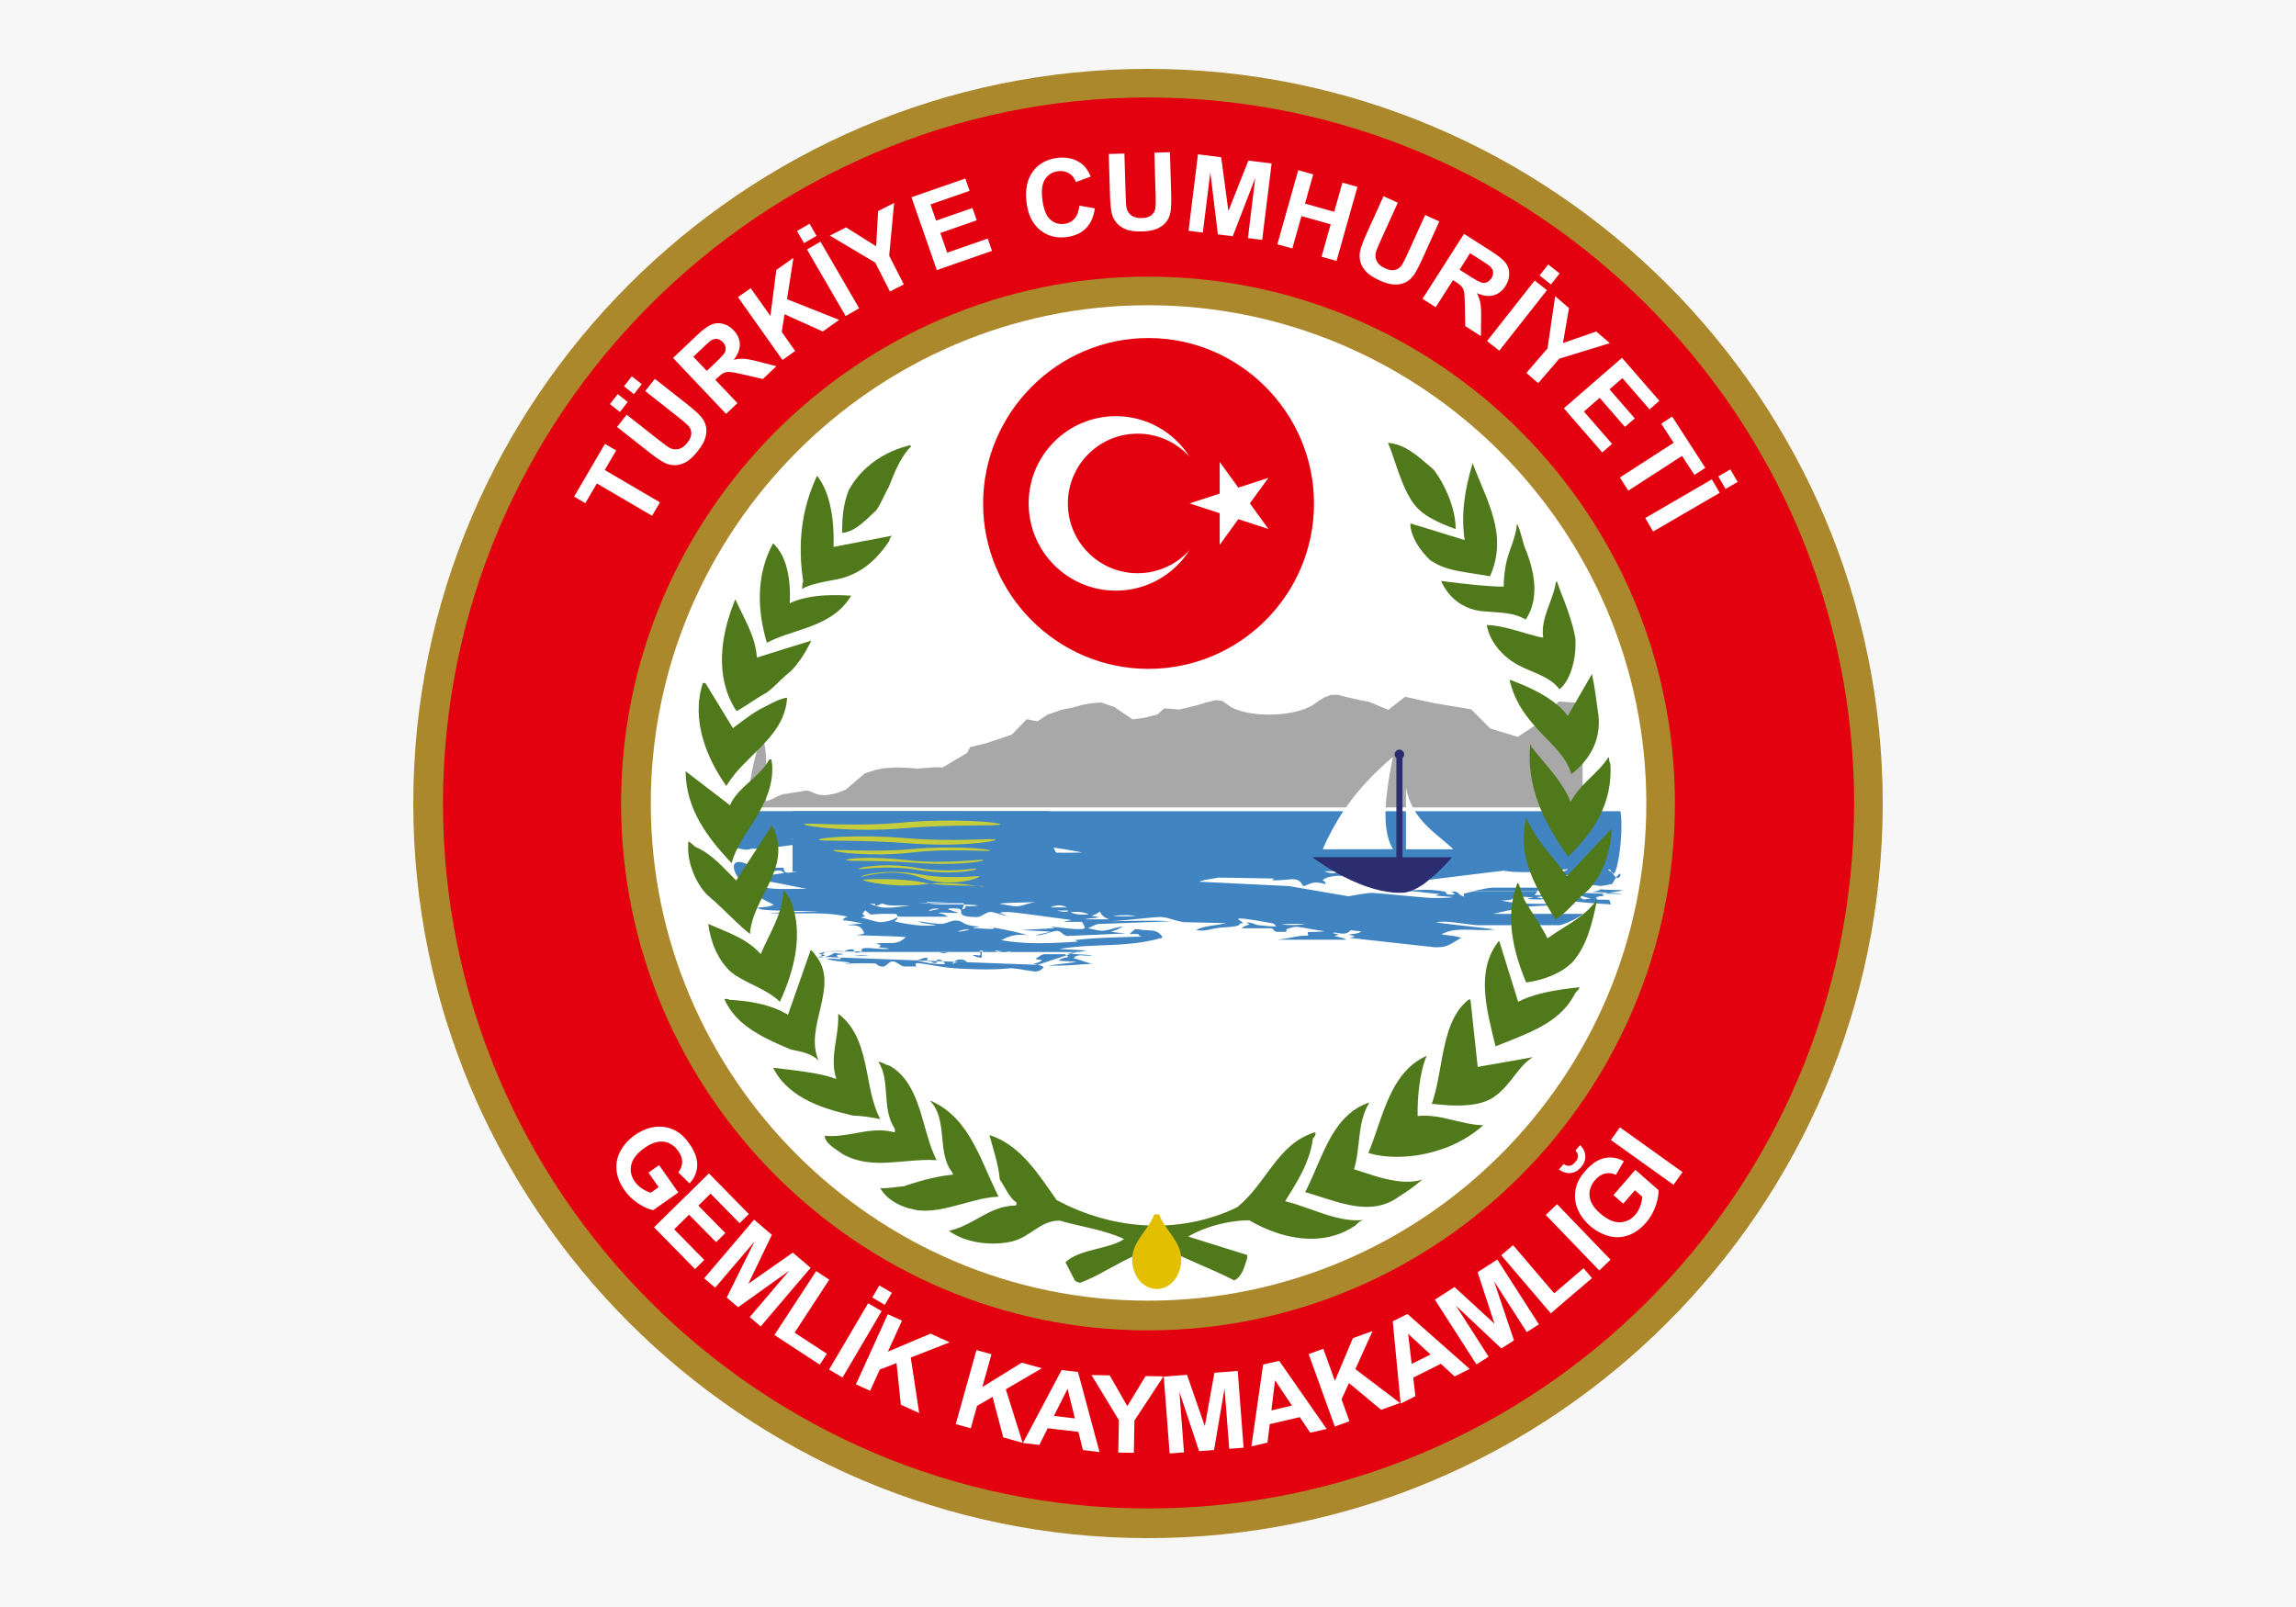 <svg xmlns="http://www.w3.org/2000/svg" xmlns:xlink="http://www.w3.org/1999/xlink" id="Layer_1" data-name="Layer 1" viewBox="0 0 500 350"><defs><style>      .cls-1, .cls-2, .cls-3, .cls-4, .cls-5, .cls-6, .cls-7, .cls-8, .cls-9, .cls-10, .cls-11, .cls-12, .cls-13 {        stroke-width: 0px;      }      .cls-1, .cls-2, .cls-3, .cls-4, .cls-6, .cls-10, .cls-11, .cls-13 {        fill-rule: evenodd;      }      .cls-1, .cls-12 {        fill: #fff;      }      .cls-2 {        fill: #2c2d71;      }      .cls-3 {        fill: #ffed00;        opacity: .7;      }      .cls-4 {        fill: #50791b;      }      .cls-14 {        clip-path: url(#clippath-2);      }      .cls-5 {        fill: #e2bf00;      }      .cls-15 {        clip-path: url(#clippath-6);      }      .cls-6 {        fill: #4084c1;      }      .cls-7, .cls-8 {        fill: none;      }      .cls-16 {        clip-path: url(#clippath-7);      }      .cls-17 {        clip-path: url(#clippath-1);      }      .cls-18 {        clip-path: url(#clippath-4);      }      .cls-8 {        clip-rule: evenodd;      }      .cls-9 {        fill: #f7f7f7;      }      .cls-10 {        fill: #e3000f;      }      .cls-19 {        clip-path: url(#clippath);      }      .cls-20 {        clip-path: url(#clippath-3);      }      .cls-11 {        fill: #a8a8a8;      }      .cls-21 {        clip-path: url(#clippath-5);      }      .cls-13 {        fill: #ac882d;      }    </style><clipPath id="clippath"><path class="cls-8" d="M191.87,151.38c-11.18,1.18-19.3,11.19-18.12,22.36.04.44.11.88.18,1.32,5.33-2.92,12.95-.75,20.47-1.54,7.52-.79,13.86-4.2,19.96-2.13,0-.63-.05-1.27-.11-1.91-1.18-11.17-11.2-19.27-22.38-18.09Z"></path></clipPath><clipPath id="clippath-1"><rect class="cls-7" x="172.58" y="150.2" width="41.78" height="24.85"></rect></clipPath><clipPath id="clippath-2"><path class="cls-8" d="M240.65,224.66c-.14.17-.27.34-.4.52-.16.22-.33.44-.49.67-.19.28-.39.57-.57.86-.46.74-.89,1.52-1.28,2.33-.46.96-.87,1.98-1.22,3.04-.26.79-.49,1.59-.68,2.42-.32,1.35-.54,2.75-.67,4.2-.1,1.23-.14,2.49-.09,3.77.08,2.27.4,4.45.92,6.5.49,1.91,1.15,3.71,1.97,5.35,1.02,2.06,2.28,3.89,3.72,5.4.33.35.68.69,1.03,1,.33.29.65.56.99.82.41.32.82.61,1.25.87.4.26.81.49,1.23.7,1.97.99,4.11,1.48,6.32,1.38,1.03-.05,2.04-.22,3.02-.52.96-.29,1.89-.69,2.78-1.2.73-.42,1.44-.91,2.11-1.45.91-.75,1.77-1.62,2.56-2.59,1.33-1.64,2.46-3.58,3.34-5.72.7-1.71,1.24-3.57,1.6-5.52.38-2.09.55-4.29.47-6.56-.04-1.28-.16-2.53-.35-3.75-.22-1.43-.54-2.8-.95-4.12-.25-.81-.53-1.6-.84-2.36-.42-1.02-.9-2-1.42-2.92-.45-.78-.93-1.52-1.44-2.21-.2-.28-.42-.54-.63-.81-.17-.21-.35-.42-.53-.63-.14-.16-.29-.32-.44-.47-.85-.89-1.76-1.68-2.73-2.34-.71-.49-1.44-.9-2.2-1.26-.92-.42-1.87-.74-2.85-.94-.99-.2-2.01-.29-3.05-.24-2.21.1-4.31.79-6.2,1.95-.4.25-.8.52-1.19.81-.4.31-.8.63-1.18.99-.32.29-.63.6-.93.92-.33.35-.65.71-.96,1.09"></path></clipPath><clipPath id="clippath-3"><rect class="cls-7" x="235.21" y="218.85" width="33.43" height="45.75"></rect></clipPath><clipPath id="clippath-4"><path class="cls-8" d="M297.88,211.07c-1.28.92-2.7,1.79-4.23,2.6-3.91,2.07-8.28,4.36-12.92,5.63-7.67,2.1-15.65,2.45-20.31,2-.68-.07-1.29-.16-1.83-.29-.56-.12-1.08-.16-1.55-.14-.26.01-.51.05-.75.1-.84.18-1.65.56-2.23.85-.29.16-.42.4-.94.56-.05.02-.95.24-1.21.28-.25.03-.65.07-.75-.02-.13-.11,3.05-1.94,3.63-2.83.78-1.21,1.72-2.13,2.57-2.85.31-.27.6-.51.84-.72.24-.21,1.31-1.18,1.45-1.32,1.2-1.03,1.39-1.46,2.5-2.39,8.04-6.78,13.92-9.68,19.99-11.08,3.68-.84,7.72-.8,11.44-.28,2.04.28,3.17.4,4.52.8.22.04.88.31,1.12.38.23.07.72.25.95.34.64.26,1.83.76,2.39,1.15.7.48,1.05.95,1.35,1.5.06.11.27.35.8.38.04,0-.36.25-.54.33-.36.16-1.86,1.06-3.11,2.25-.67.63-1.38,1.26-1.99,1.78-.17.14-.33.28-.49.41-.27.23-.51.42-.7.57"></path></clipPath><clipPath id="clippath-5"><rect class="cls-7" x="251.02" y="200.61" width="53.73" height="22.13"></rect></clipPath><clipPath id="clippath-6"><path class="cls-8" d="M230.52,162.7c.66.39,1.03.67,1.43,1.01.28.22.57.47.98.8,6.69,5.25,11.88,13.66,15.12,22.24,2.06,5.45,3.34,10.97,3.74,15.77.08,1.04.13,2.05.13,3.02,0,.85-.04,1.66-.11,2.45-.07.35-.13.71-.2,1.07-.05.24-.1.47-.16.7-.08.34-.14.7-.27,1-2.1,4.64,2.45,9.1,2.13,10.19-.18.6-.44,1.15-.53,1.26-.7.82-1.13.95-1.22,1.08-.99,1.33.04-7.53-7.1-10.48-.75-.31-1.44-.7-2.03-1.05-1.03-.72-2.01-1.49-2.95-2.28-1.07-.9-2.08-1.84-3.03-2.81-4.39-4.47-7.59-9.63-9.76-14.86-3.43-8.23-4.34-16.66-3.44-22.91.05-.39.12-.76.19-1.13.1-.55.22-1.08.36-1.59.21-1.36,1.31-2.81,1.74-3.24.74-.73,1.38-.54,1.58-1.99.02-.13.05-.26.07-.42,0-.04.01-.06.02-.06.09-.04.41.65.99,1.2.15.14.31.27.49.38.12.07.49.13.63.17.58.18,1.21.5,1.21.5"></path></clipPath><clipPath id="clippath-7"><rect class="cls-7" x="222.34" y="160.42" width="31.29" height="64.2"></rect></clipPath></defs><rect class="cls-9" width="500" height="350"></rect><g><path class="cls-13" d="M250,335c-88.2,0-160-72.03-160-160S161.8,15,250,15s160,71.8,160,160-71.8,160-160,160"></path><path class="cls-10" d="M250,328.54c-84.5,0-153.53-69.04-153.53-153.54S165.5,21.23,250,21.23s153.77,69.04,153.77,153.77-69.03,153.54-153.77,153.54"></path><path class="cls-13" d="M250,289.75c-63.26,0-114.75-51.72-114.75-114.75s51.49-114.75,114.75-114.75,114.75,51.49,114.75,114.75-51.48,114.75-114.75,114.75"></path><path class="cls-1" d="M250,283.28c-59.57,0-108.28-48.72-108.28-108.28s48.72-108.52,108.28-108.52,108.52,48.72,108.52,108.52-48.71,108.28-108.52,108.28"></path><path class="cls-10" d="M250.08,145.68c-19.8,0-35.99-16.2-35.99-35.99s16.19-36.07,35.99-36.07,36.07,16.19,36.07,36.07-16.19,35.99-36.07,35.99"></path><path class="cls-12" d="M247.75,124.85c-8.39,0-15.2-6.81-15.2-15.2s6.8-15.2,15.2-15.2c4.49,0,8.53,1.95,11.31,5.04-3.37-5.32-9.3-8.85-16.06-8.85-10.49,0-18.99,8.51-18.99,19s8.5,19,18.99,19c6.76,0,12.69-3.53,16.06-8.85-2.78,3.1-6.82,5.05-11.31,5.05M272.17,109.65l4.06-5.58-6.56,2.13-4.06-5.59v6.9l-6.56,2.13,6.56,2.13v6.9l4.06-5.59,6.56,2.13-4.06-5.58Z"></path><path class="cls-1" d="M374.18,103.76l2.64-1.53,1.59,2.73-2.63,1.53-1.59-2.73ZM358.29,112.82l14.5-8.42,1.71,2.94-14.5,8.42-1.71-2.94ZM352.76,104l11.71-7.56-2.7-4.17,2.38-1.54,7.22,11.17-2.38,1.54-2.69-4.15-11.7,7.57-1.84-2.85ZM340.56,88.93l12.66-11,8.14,9.37-2.14,1.86-5.91-6.81-2.81,2.44,5.5,6.33-2.14,1.86-5.5-6.33-3.43,2.98,6.13,7.05-2.14,1.86-8.36-9.62ZM332.4,81.23l4.6-5.35,1.67-11.37,3.01,2.59-1.32,7.62,7.26-2.52,2.96,2.54-11.01,3.38-4.59,5.33-2.57-2.21ZM335.27,59.99l1.89-2.39,2.48,1.96-1.88,2.39-2.49-1.96ZM323.84,74.28l10.37-13.18,2.67,2.1-10.38,13.18-2.67-2.1ZM317.86,58.74l2.11,1.35c1.37.87,2.26,1.36,2.67,1.46.42.1.81.07,1.18-.09.38-.16.7-.45.97-.88.3-.48.42-.94.35-1.4-.07-.45-.31-.87-.72-1.24-.22-.18-.9-.64-2.05-1.38l-2.23-1.42-2.29,3.59ZM309.79,65.07l9.03-14.14,6.01,3.84c1.51.96,2.53,1.79,3.05,2.48.53.69.79,1.49.78,2.41,0,.91-.27,1.78-.8,2.62-.68,1.06-1.54,1.74-2.61,2.04-1.07.3-2.27.13-3.63-.47.39.75.64,1.47.77,2.16.13.68.18,1.8.15,3.33l-.04,3.86-3.41-2.18-.08-4.39c-.03-1.56-.09-2.57-.18-3.04-.09-.46-.25-.84-.49-1.13-.24-.3-.68-.66-1.34-1.08l-.58-.37-3.77,5.9-2.86-1.83ZM301.31,42.74l3.09,1.4-3.75,8.28c-.6,1.32-.94,2.18-1.04,2.6-.15.69-.07,1.33.25,1.93.32.61.91,1.1,1.76,1.48.87.39,1.6.51,2.2.35.6-.16,1.06-.47,1.39-.96.33-.48.77-1.32,1.31-2.53l3.83-8.46,3.09,1.4-3.64,8.03c-.83,1.83-1.5,3.09-2.01,3.78-.51.68-1.11,1.18-1.79,1.5-.68.32-1.47.46-2.35.43-.89-.03-1.94-.32-3.14-.86-1.45-.66-2.48-1.33-3.08-2.01-.6-.68-.99-1.38-1.19-2.12-.19-.74-.22-1.43-.09-2.08.19-.97.68-2.31,1.45-4.02l3.69-8.15ZM278.17,53.2l4.55-16.14,3.26.92-1.79,6.36,6.36,1.79,1.79-6.36,3.27.92-4.55,16.14-3.27-.92,1.99-7.06-6.36-1.79-1.99,7.06-3.27-.92ZM258.83,50.26l2.05-16.65,5.05.63,1.58,11.72,4.35-10.99,5.06.63-2.05,16.64-3.11-.38,1.6-13.11-4.9,12.7-3.24-.4-1.65-13.5-1.63,13.1-3.12-.38ZM241.47,33.54l3.39-.1.27,9.08c.04,1.45.11,2.38.2,2.8.17.68.52,1.23,1.07,1.62.56.4,1.3.58,2.24.56.95-.03,1.66-.25,2.13-.65.47-.41.75-.89.83-1.47.08-.58.1-1.53.06-2.85l-.27-9.28,3.39-.1.26,8.81c.06,2.01.01,3.44-.15,4.27-.16.84-.47,1.55-.95,2.14-.47.59-1.11,1.06-1.92,1.42-.81.36-1.87.57-3.2.61-1.59.04-2.81-.1-3.64-.45-.83-.35-1.5-.81-2-1.38-.5-.58-.83-1.19-1-1.83-.25-.95-.4-2.37-.46-4.25l-.26-8.95ZM235.05,44.78l3.38.6c-.28,1.89-.94,3.36-1.99,4.39-1.05,1.03-2.47,1.66-4.25,1.88-2.22.27-4.12-.26-5.74-1.59-1.61-1.33-2.57-3.31-2.9-5.94-.34-2.77.11-5.01,1.35-6.73,1.24-1.71,3.03-2.71,5.36-3,2.04-.25,3.76.15,5.19,1.2.85.62,1.54,1.57,2.08,2.86l-3.23,1.2c-.3-.84-.79-1.47-1.48-1.89-.69-.42-1.48-.58-2.37-.47-1.24.15-2.19.72-2.84,1.7-.66.98-.87,2.46-.62,4.44.26,2.1.82,3.55,1.69,4.35.87.8,1.91,1.12,3.12.98.89-.11,1.63-.49,2.2-1.14.57-.65.93-1.6,1.06-2.85ZM204,58.8l-5.51-15.84,11.73-4.08.93,2.68-8.52,2.97,1.22,3.52,7.92-2.75.93,2.68-7.92,2.76,1.49,4.29,8.83-3.07.93,2.68-12.03,4.19ZM193.8,63.48l-3.2-6.29-9.88-5.87,3.54-1.8,6.54,4.12.43-7.67,3.48-1.76-1.07,11.47,3.19,6.27-3.03,1.54ZM175.09,52.95l-1.53-2.63,2.73-1.59,1.53,2.64-2.74,1.59ZM184.16,68.84l-8.42-14.5,2.94-1.7,8.42,14.5-2.94,1.7ZM170.41,78.41l-9.7-13.69,2.77-1.96,4.29,6.06,1.29-10.02,3.72-2.63-1.39,8.99,11.35,4.51-3.57,2.53-8.32-3.76-.61,3.86,2.93,4.14-2.77,1.96ZM153.92,80.77l1.82-1.72c1.18-1.12,1.87-1.87,2.07-2.24.2-.37.26-.77.2-1.17-.06-.4-.27-.79-.62-1.15-.39-.41-.81-.63-1.27-.68-.46-.04-.92.09-1.38.4-.23.16-.84.72-1.83,1.66l-1.92,1.82,2.93,3.09ZM158.11,90.13l-11.54-12.17,5.17-4.9c1.3-1.23,2.35-2.02,3.15-2.36.8-.34,1.63-.4,2.52-.18.89.23,1.67.7,2.35,1.42.87.91,1.32,1.92,1.35,3.02.03,1.1-.42,2.23-1.33,3.4.82-.19,1.58-.27,2.28-.22.7.05,1.79.26,3.27.66l3.74.96-2.94,2.79-4.28-.99c-1.52-.35-2.52-.53-2.99-.55-.47-.02-.87.04-1.22.2-.35.16-.8.51-1.37,1.04l-.5.47,4.82,5.08-2.46,2.33ZM138.05,85.84l-2.17-1.71,1.71-2.17,2.17,1.71-1.71,2.17ZM134.99,89.72l-2.17-1.71,1.71-2.17,2.17,1.71-1.71,2.17ZM134.37,92.99l2.1-2.67,7.14,5.62c1.14.89,1.89,1.44,2.28,1.63.63.31,1.27.39,1.93.22.66-.17,1.28-.62,1.86-1.35.59-.75.88-1.43.87-2.06,0-.63-.21-1.15-.6-1.58-.39-.43-1.11-1.06-2.15-1.88l-7.29-5.74,2.1-2.67,6.93,5.45c1.58,1.25,2.64,2.2,3.18,2.86.54.66.88,1.36,1.03,2.1.15.74.1,1.54-.14,2.39-.24.86-.77,1.8-1.59,2.85-.99,1.25-1.88,2.09-2.68,2.51-.8.42-1.58.63-2.35.64-.76.01-1.44-.13-2.05-.41-.89-.42-2.08-1.21-3.55-2.38l-7.03-5.54ZM142.01,112.34l-12.03-7.04-2.51,4.29-2.45-1.43,6.72-11.48,2.45,1.43-2.5,4.26,12.03,7.04-1.72,2.93Z"></path><path class="cls-1" d="M364.44,258.04l-13.64-9.75,1.97-2.76,13.64,9.75-1.97,2.76ZM343.08,250.57l1.03-1.18c.72.75,1.1,1.55,1.13,2.41.03.86-.28,1.67-.94,2.43-.66.75-1.41,1.17-2.27,1.26-.86.09-1.71-.18-2.55-.79l1.03-1.18c.44.32.87.44,1.29.38.42-.06.83-.32,1.23-.78.4-.46.61-.9.61-1.32s-.19-.83-.56-1.23ZM353.49,262.15l-2.14-1.86,4.78-5.5,5.04,4.4c.06.99-.16,2.16-.64,3.52-.49,1.36-1.19,2.56-2.09,3.6-1.15,1.32-2.43,2.23-3.84,2.74-1.41.49-2.85.54-4.31.14-1.47-.4-2.81-1.14-4.02-2.2-1.32-1.15-2.25-2.45-2.8-3.89-.54-1.45-.63-2.94-.26-4.48.29-1.18.95-2.37,2.01-3.57,1.36-1.57,2.76-2.51,4.19-2.82,1.43-.31,2.83-.08,4.22.68l-1.73,2.96c-.78-.36-1.56-.45-2.35-.28-.78.17-1.5.63-2.14,1.37-.97,1.11-1.38,2.31-1.25,3.58.14,1.27.9,2.52,2.3,3.73,1.5,1.31,2.92,1.96,4.25,1.94,1.33-.02,2.47-.56,3.41-1.64.46-.53.82-1.16,1.08-1.88.26-.72.4-1.4.44-2.05l-1.61-1.4-2.54,2.92ZM348.27,276.7l-11.64-12.08,2.45-2.35,11.64,12.08-2.45,2.36ZM337.72,286.04l-10.8-12.65,2.58-2.2,8.96,10.49,6.39-5.46,1.84,2.15-8.98,7.67ZM321.53,297.17l-9.06-14.11,4.28-2.75,8.71,8-3.68-11.23,4.29-2.76,9.06,14.12-2.64,1.69-7.14-11.1,4.35,12.9-2.75,1.76-9.9-9.33,7.12,11.12-2.64,1.69ZM311.52,295l-4.87-4.5.77,6.56,4.11-2.06ZM320.05,298.15l-3.27,1.64-3.01-2.76-6.01,3.02.47,4.04-3.21,1.61-1.72-17.91,3.2-1.61,13.54,11.96ZM290.68,310.68l-5.69-15.77,3.19-1.15,2.52,6.99,3.92-9.31,4.28-1.54-3.74,8.29,9.73,7.38-4.12,1.49-7.01-5.84-1.61,3.56,1.72,4.77-3.2,1.15ZM281.34,306.14l-3.67-5.52-.8,6.56,4.48-1.04ZM288.89,311.22l-3.56.82-2.27-3.39-6.55,1.52-.49,4.03-3.5.81,2.55-17.81,3.5-.81,10.33,14.82ZM254.71,316.54l-1.28-16.72,5.07-.39,3.87,11.18,2.09-11.63,5.08-.39,1.28,16.72-3.13.24-1.02-13.16-2.29,13.42-3.25.25-4.29-12.91,1,13.17-3.13.24ZM243.53,316.36l.13-7.06-5.97-9.82,3.97.07,3.84,6.71,3.98-6.56,3.9.07-6.33,9.62-.13,7.03-3.39-.06ZM234.08,308.92l-1.59-6.44-2.98,5.9,4.56.54ZM239.46,316.25l-3.63-.43-.99-3.96-6.68-.79-1.83,3.63-3.57-.42,8.43-15.89,3.56.42,4.7,17.45ZM208.13,310.19l4.51-16.15,3.27.91-1.99,7.15,8.59-5.32,4.38,1.22-7.85,4.59,3.66,11.65-4.22-1.18-2.33-8.83-3.38,1.97-1.36,4.88-3.27-.91ZM186.4,301.5l6.94-15.27,3.09,1.4-3.08,6.76,9.3-3.93,4.15,1.89-8.46,3.33,1.83,12.08-3.99-1.81-.94-9.08-3.65,1.42-2.1,4.62-3.09-1.41ZM189.95,282.59l1.54-2.62,2.73,1.6-1.54,2.62-2.73-1.6ZM180.55,298.29l8.51-14.45,2.93,1.72-8.51,14.46-2.93-1.73ZM168.64,290.76l9.1-13.92,2.85,1.86-7.55,11.55,7.04,4.6-1.55,2.37-9.88-6.46ZM153.35,278.41l10.87-12.77,3.87,3.3-5.12,10.65,9.68-6.78,3.88,3.31-10.87,12.77-2.39-2.03,8.55-10.06-11.08,7.91-2.48-2.12,6.05-12.18-8.57,10.04-2.39-2.03ZM142.42,267.31l11.96-11.75,8.7,8.86-2.02,1.98-6.32-6.43-2.66,2.61,5.88,5.98-2.02,1.98-5.88-5.98-3.24,3.18,6.55,6.67-2.02,1.98-8.93-9.09ZM141.22,255.39l2.31-1.63,4.19,5.96-5.47,3.85c-.97-.18-2.06-.68-3.27-1.47-1.2-.8-2.2-1.76-2.99-2.89-1.01-1.43-1.59-2.9-1.73-4.39-.14-1.49.16-2.9.9-4.22.74-1.33,1.77-2.45,3.1-3.38,1.43-1,2.91-1.6,4.44-1.79,1.53-.18,3.01.09,4.41.83,1.08.56,2.07,1.49,2.99,2.8,1.2,1.7,1.78,3.28,1.74,4.75-.05,1.46-.6,2.77-1.67,3.93l-2.46-2.39c.54-.67.81-1.41.84-2.22.02-.8-.26-1.6-.82-2.4-.85-1.21-1.91-1.9-3.18-2.07-1.27-.17-2.66.27-4.17,1.34-1.63,1.15-2.6,2.37-2.9,3.66-.31,1.3-.05,2.53.77,3.7.41.58.93,1.08,1.56,1.5.64.42,1.27.73,1.89.92l1.74-1.22-2.22-3.16Z"></path><path class="cls-6" d="M207.53,209.92h0c.52-.31.98-.42,1.4-.44.6-.03,1.12.11,1.64.05-.18-.18-.54-.56-1.45-.56-.09,0-.17,0-.25.01-.57.06-.96.31-1.27.67-.09.12-.18.25-.26.38.06-.05.12-.09.18-.12M204.39,207.37h0c.67.17,1.29.34,1.91.06.09-.04.18-.09.27-.15h-2.55c.12.03.24.06.36.09ZM200.63,209.4h0c.61.15,1.24.28,1.87.38h0c.66.1,1.33.17,1.99.19h0c.46.02.91.02,1.35-.01,0,0-.53-.98-1.45-.98-.28,0-.38.07-.39.17h0c-.02.11.05.23.05.35h0s0,.07-.01.1c-.04.07-.14.13-.37.13-.88,0-.57-.35-1.38-.37h-.08c-.91,0,.37-.75-.54-.75-.53,0-.81.12-1.13.26h0c-.24.1-.49.21-.87.28.31.09.63.18.96.26ZM185.99,206.97l-.03-.06s.02.04.03.06ZM181.2,207.23h-1.42l.06-.02c.5-.02.94-.03,1.32-.04.86-.02,1.45-.03,1.86-.03.47,0,.7.03.83.07.14-.04.3-.14.5-.23.04-.02.07-.03.11-.05h.01s0,0,0,0c.02,0,.04-.01.05-.02.24-.09.55-.16.96-.16.54,0,.51.26.58.49h-4.87ZM280.24,201.24c-.38.02-.77.05-1.15.09.29.05.65.08,1.06.11.5.03,1.07.04,1.67.03h0c.53-.01,1.07-.04,1.61-.07h0l.22-.02h0c.18-.01.36-.03.54-.04-.19-.02-.4-.05-.6-.07-.6-.05-1.24-.07-1.92-.07-.46,0-.93.02-1.4.05h-.02ZM242.88,199.42h0c-.16.02-.33.03-.5.05.11.01.22.02.33.04.53.05,1.11.09,1.71.09h0c.6.01,1.22,0,1.86-.04.4-.02.8-.05,1.2-.09-.42-.05-.86-.09-1.32-.12-.53-.03-1.09-.03-1.67-.02h0c-.07,0-.13,0-.19,0h-.03c-.45.01-.91.04-1.38.08ZM236.49,200.17c-.1.02-.2.03-.3.05h5.27c-.04-.14-1.2-.18-1.97-1.69-.11.09-.22.17-.33.24h0s0,0,0,0h0s0,.01,0,.01h0s0,0,0,0h-.01s0,.01,0,.01h0s0,0,0,0h0s0,0,0,0l-.03.02h0s0,0,0,0h0s0,.01,0,.01c-.36.23-.76.42-1.21.55h-.01c-.05.02-.1.03-.16.05.03.02.07.03.1.05h0s.07.02.11.03h0s.1.02.15.04h0c.35.07.82.11,1.27.24-.34.07-.68.12-1.04.15h0c-.57.07-1.16.11-1.76.2ZM234.15,198.6h0c-.36.01-.71.05-1.04.09.34.16.7.28,1.08.36.57.12,1.16.17,1.74.16.4,0,.8-.04,1.18-.08-.39-.18-.8-.31-1.23-.4-.07-.01-.14-.02-.21-.04h-.02s-.02,0-.02,0c-.49-.07-.98-.09-1.47-.08ZM210,202.47h0c-.5.09-1.02.26-1.43.36.05.01.11.02.17.03h.6c.26-.03.54-.09.81-.15h0c.35-.08.69-.18.98-.26-.33-.08-.72-.06-1.12.02ZM200.32,202.85h0s1.43,0,1.43,0h-1.43ZM344.36,195.11h0c-.24-.08-.48-.16-.72-.23.22.35.56.63.82.81h0c.14.09.25.16.31.19h0s.03.02.04.02h0s1.33-.14,1.33-.14l.35-.04c-.14-.03-.28-.07-.43-.1-.56-.14-1.14-.33-1.72-.52ZM230.45,198.31h-.25c.09.02.19.05.29.07h0s.1.02.1.02h0s.15.03.15.03h0c.09.02.18.05.26.06.45.09.9.15,1.24.08h0c.06-.01.12-.03.17-.05h0s.02,0,.02,0c.02,0,.04-.02.06-.03.09-.05.17-.1.22-.18h-2.28ZM230.04,197.23h0c-.43.06-.86.2-1.29.4h3.63c-.29-.14-.58-.25-.87-.32h0c-.49-.13-.98-.15-1.47-.09ZM218.93,197.97h.92M218.69,197.97h-1.4,1.63-.23ZM218.01,196.8c-.12.02-.24.04-.35.05.13.02.27.04.42.07h0s.08.01.08.01h.01s.01,0,.01,0c.05,0,.09.02.14.02.58.11,1.24.23,1.84.32.5.08.96.13,1.3.13.12,0,.26-.02.4-.04h0c.36-.05.79-.17,1.25-.3h0c.53-.15,1.09-.33,1.62-.45.26-.06.51-.11.74-.14-.36.01-.7.02-1.03.03-.6.02-1.14.04-1.63.05-.52.02-.98.03-1.4.04-.66.02-1.18.04-1.62.06-.85.03-1.36.07-1.8.13ZM202.38,198.3c-.05.05-.09.1-.13.16.07-.02.13-.05.19-.06h0c.57-.17,1.03-.23,1.48-.3h.02c.06-.01.12-.02.18-.03h0c.15-.02.3-.06.45-.09-.23-.06-.5-.1-.79-.1-.52,0-1.08.12-1.39.4h0s-.01.02-.01.02ZM200.03,196.72h-.14s-.09,0-.09,0h-.15s.15,0,.15,0h10.08v.02c-.05.48,0,.72-.4,1.3.53.11,1.02-.58.7-.75h0s0,0,0,0c.02,0,.06,0,.09.01h0c.34.06.85.08,1.45.05h0c.42-.02.89-.06,1.38-.13-.47-.07-.98-.12-1.54-.16-.54-.03-1.11-.05-1.69-.07-.47-.01-.96-.02-1.43-.02-.63,0-1.27,0-1.87,0s-1.14,0-1.66,0h0c-.54,0-1.03-.02-1.46-.05-.98-.06-1.61-.19-1.61-.46h5.09l-.43.02h0s-1.84.06-1.84.06l-1.62.05h0s-1.4.05-1.4.05l-1.62.06ZM189.98,196.85h-.67c.23.06.51.15.81.25h0s.25.08.25.08h.03c.52.18,1.09.36,1.68.44h0s.07,0,.11.02h0s.09,0,.13.01h0c.46.05.95.06,1.45.04.59-.02,1.19-.09,1.78-.16h0c.45-.05.89-.11,1.33-.17l.12-.02h.03s.05,0,.05,0c.32-.04.63-.08.94-.11-.35-.05-.77-.05-1.25-.04-.51,0-1.06.04-1.63.04-.58,0-1.17-.01-1.7-.09-.46-.07-.89-.18-1.25-.35-.07-.02-.19.02-.34.08-.49.22-1.28.71-1.28,0h.73-1.32ZM348.48,193.7h0c.59.04,1.16.07,1.71.1,8.62.09-3.81.54-.76,1.38h-.31c-.66,0-.95.02-1.5.26h0l-.04.02c.02.28.31.49.31.49h.04s0,0,0,0c.42-.02,1.04-.02,1.65-.01h0c.31,0,.61.02.9.04.05.51.38.98.38.98-.16,0-.32-.02-.47-.02-.6-.04-1.17-.07-1.71-.1-.6-.04-1.17-.08-1.72-.12-.61-.04-1.18-.09-1.73-.14-.7-.07-1.36-.13-1.99-.21-.63-.07-1.22-.15-1.79-.23-.54-.08-1.06-.16-1.56-.24-.33-.06-.65-.11-.98-.17.29-.05.56-.09.8-.12.49-.06.9-.09,1.3-.21h0s.05-.02.07-.02c-.65-.3-1.3-.53-1.94-.74h0c-.64-.2-1.28-.35-1.89-.49h1.6s1.65,0,1.65,0h.03c.55.53,1.31,1.04,1.64,1.04.14,0,.25-.02.34-.04h0c.49-.17.35-.7,1.12-.7h.12c.06,0,.14,0,.23,0h0c.37.01.97.03,1.68.06.49.02,1.05.04,1.62.06h.07c.47.02.97.03,1.45.05.66.02,1.31.04,1.91.05h0c3.69.08,3.06-.07-.12-.21-.56-.02-1.13-.05-1.7-.08h0c-.58-.02-1.15-.06-1.7-.09-.16-.01-.31-.02-.47-.03.07-.02.13-.03.2-.04h0c.05-.01.1-.02.15-.03h0s0,0,0,0h.04s.08-.02.12-.03h.03c.42-.07.78-.12,1.08-.33.02-.02.05-.04.08-.06h0s0,0,0,0h0s0,0,0,0h0s0,0,0,0h0s.01-.02.01-.02h0s0,0,0,0h0s0,0,0,0h0s.02,0,.03,0ZM322.1,194.12h-1.42c.44-.1.88-.21,1.3-.3h.01s.02,0,.02,0h.02s0,0,0,0h.02s0,0,0,0h.01s.01,0,.01,0h0c.54-.12,1.05-.23,1.49-.31h0c.58-.1,1.05-.17,1.33-.17h1.8c.5,0,1.08,0,1.73,0h3.3c.46,0,.94,0,1.43,0h0c.61,0,1.24,0,1.88,0,.54,0,1.1,0,1.65,0,.47,0,.95,0,1.43,0,.55,0,1.1,0,1.66.01h0s.06,0,.09,0h.02s0,0,0,0h0s0,.01,0,.01h0c.08.2.28.45.52.68v.02s.05.04.08.06h-1.91s-1.37,0-1.37,0c-.11-.02-.22-.05-.33-.07-.62-.13-1.21-.26-1.76-.38h0l-.38.46h-6.06s-1.65,0-1.65,0h-4.95ZM310.62,193.87h.82M308.97,193.87h1.65-1.65ZM288.37,189.74s.02,0,.02,0h0c.63.3,1.26.44,1.9.42.45-.01.89-.11,1.34-.28h.01s0,0,0,0h0s0,0,0,0h0s.05-.02.08-.03c.08-.03.16-.07.24-.11h-3.63,0ZM169.14,192.29c-.2-.04-.41-.08-.6-.11h0c-.18-.03-.36-.06-.53-.09h-.02s0,0,0,0h-.02s0,0,0,0c-.13-.02-.25-.05-.36-.06-.47-.07-.82-.12-1-.12-.91,0-2.37.38-3.64.53,1.65.59,3.55.96,5.53,1.11.47.04.95.06,1.42.07h.24c.47.01.94.01,1.42,0,.23,0,.44-.02.67-.03h-.68s-.22,0-.22,0h4.36c-.3-.05-.61-.11-.94-.18h0c-.51-.1-1.05-.21-1.61-.32h0c-.62-.12-1.25-.25-1.87-.37h0c-.75-.15-1.47-.29-2.13-.42ZM167.83,190.05c-.19.07-.39.15-.59.23h0s0,0,0,0h-.01s-.02.01-.02.01c-.26.09-.53.17-.8.22.12.02.23.02.35.03h0c.46.03.91.02,1.36-.03.51-.04,1.02-.13,1.53-.21.38-.06.75-.12,1.13-.16-.37-.19-.37-.56-1.28-.56-.04,0-.08,0-.11,0h0c-.47.03-.99.25-1.54.47ZM215.99,184.49h0c.58-.01,1.12,0,1.65.05h.03c.63.05,1.23.13,1.78.21.4.06.77.12,1.12.16-.33.03-.67.05-1.01.05h0c-.57,0-1.14-.04-1.71-.09-.59-.06-1.18-.14-1.78-.22-.32-.04-.64-.08-.96-.11.3-.02.59-.04.87-.05ZM209.76,176.68h143.11c.86,4.28-.85,17.1-2.17,12.72-.23,0-.42,0-.54.04.24.21.54.37.86.5.02,0,.05.02.08.03h0c1.8,3.78,2.92-2.8,0,2.54-.49.11-1.01.22-1.47.31h0c-.42.07-.8.13-1.1.13-.17,0-.42-.03-.75-.07h0c-.49-.07-1.13-.17-1.82-.29-.59-.1-1.21-.2-1.82-.3-.59-.09-1.16-.17-1.65-.22-.11,0-.22-.02-.31-.02.04-.02.09-.04.14-.06.45-.18.9-.36,1.34-.53h0c.46-.18.9-.35,1.35-.51l.07-.02h.02s0-.01,0-.01h.02s0,0,0,0l.07-.02c.46-.17.91-.33,1.37-.49h0c.4-.14.8-.27,1.19-.4h.02s0,0,0,0l.09-.03h0c.3-.1.59-.19.89-.29-.04-.26-.3-.47-.3-.47-.28.07-.56.13-.83.2-.49.11-.98.22-1.46.33-.5.11-.99.21-1.47.31-.5.1-1,.19-1.49.28h0c-.51.09-1.01.18-1.5.25-.6.09-1.18.17-1.74.23-.05,0-.09,0-.14.02-.47.02-.77.4-1.11.68-.21.19-.44.34-.73.34-.26,0-.49,0-.73,0h0c-.53-.01-1.02-.03-1.46-.05,10.77-4.59,4.74-1.37-6.3-1.92-.51-.05-1.02-.1-1.53-.18h0c-.18-.02-.35-.05-.53-.08l-1.3.16-1.33.16-1.54.19-.21.02-1.33.16-1.54.19-1.54.19-1.54.19-1.54.19-1.54.19-1.54.19-1.59.2h0c.19-.17.42-.12.73-.36-.31-.24-.54-.55-1.44-.55h-.02c-.36,0-.87.18-1.4.39-.45.18-.92.38-1.34.53-.34.12-.65.2-.89.2-.1,0-.32-.02-.64-.04h-.02s-.01,0-.01,0c-.38-.03-.9-.07-1.5-.12-.59-.05-1.26-.11-1.98-.18-.56-.05-1.15-.11-1.75-.16-.58-.05-1.17-.11-1.75-.16-.51-.05-1.02-.1-1.51-.14h-.13s0-.01,0-.01h-.03s-.02,0-.02,0h-.02s-.02,0-.02,0c-.54-.05-1.05-.09-1.5-.14-.92-.08-1.62-.14-1.91-.15h-.1c-.41,0-.94-.02-1.53-.02h-.03c-.46,0-.96.01-1.45.06-.51.05-1.03.14-1.49.29h-.02s0,0,0,0h-.02s0,0,0,0c-.04.02-.09.03-.14.05-.36.14-.69.31-.95.55.31.23.72.37.65.89-.19-.07-.36-.12-.53-.17h-.02s-.01,0-.01,0h0c-.61-.17-1.13-.22-1.58-.2-.03,0-.06,0-.09,0h-.05s0,0,0,0h-.04s-.02,0-.02,0h0c-.49.05-.89.18-1.24.32-.48.19-.88.39-1.31.44-.24-.49-.5-.84-.82-1.08-.38-.28-.84-.4-1.46-.4-.09,0-.2,0-.32,0-.42.02-.97.09-1.57.14-.51.05-1.07.08-1.59.09-.37,0-.74,0-1.06-.05.36-.18.55-.33.55-.33l-1.38-.03h0l-1.9-.03-1.67-.03-1.44-.02h0l-1.9-.04-1.44-.02h0l-1.67-.03-.77-.02c-.27.07-.53.12-.79.17-.51.09-1.01.16-1.51.24-.55.09-1.11.21-1.65.4-.09.03-.17.06-.25.1l.32.02,1.94.09,1.47.07,1.93.09,1.47.07h0l1.7.09h0s1.94.09,1.94.09l1.47.07,1.93.1,1.47.07h0s1.7.08,1.7.08l1.93.09h.22s1.6.28,1.6.28h0s1.84.32,1.84.32l1.58.27,1.84.31.12.02,1.71.3,1.83.31,2.09.36h0s.45.08.45.08c.29-.06.6-.12.91-.18h0c.56-.11,1.15-.21,1.71-.3h0c.47-.07.92-.14,1.31-.18.48-.06.89-.09,1.16-.09.08,0,.24,0,.46.02h0c.44.03,1.13.09,1.98.16h0c.46.05.97.09,1.5.14h0c.63.06,1.3.11,1.98.18.58.06,1.17.11,1.75.16.6.06,1.19.11,1.74.16.64.06,1.23.11,1.74.15h0c.88.08,1.51.13,1.73.14h.03c.31,0,.82,0,1.4,0h.06s0,0,0,0h.15c.45,0,.94-.02,1.41-.04.58-.02,1.14-.06,1.58-.12.04,0,.07,0,.11-.02h.01c-.63-.09-1.27-.14-1.89-.18h0c-.52-.04-1.03-.07-1.5-.13-.15-.02-.29-.04-.42-.06.05-.02.09-.04.13-.06.05-.02.1-.04.14-.05h.01s.03-.01.03-.01h0c.21-.05.38-.07.6-.19-.33-.03-.66-.06-.99-.09-.59-.06-1.17-.12-1.76-.18-.51-.06-1.02-.11-1.52-.17h0c-.28-.03-.57-.06-.85-.09h-.08c-.36-.03-.71-.07-1.06-.11h0c-.51-.05-1.01-.09-1.5-.13-.14,0-.28-.02-.42-.03h3.7-1.52c.42-.03.84-.06,1.25-.08.62-.03,1.25-.05,1.86-.04h0c.57,0,1.14.02,1.69.07h0c.52.05,1.03.1,1.53.18h0c.24.04.48.08.71.13h-.63s0,0,0,0h-1.65s-1.16,0-1.16,0h1.16s0,0,0,0h1.65s.63,0,.63,0c.09.02.18.04.27.06.14.36.15.61,1.06.61h.31c.52,0,.33.02.6-.19-.31-.24-.72-.42-.72-.42.54-.14.95-.04.95-.04.12.06.23.12.32.17h0c.07.04.13.07.18.11.08.05.14.1.19.14h0c.35.3.34.45,1.27.69-.33-.15-.22-.66-.22-.66.11-.03.23-.06.34-.09h.01s0,0,0,0h.01s0,0,0,0h0c.05-.02.1-.03.15-.04.4-.1.82-.2,1.25-.3h0c.06-.02.11-.03.17-.04h.03s0,0,0,0h14.08l-.62.77h4.01c-.16.03-.31.06-.47.09-.51.09-1.04.14-1.54.18-.58.05-1.13.1-1.58.2h0s0,0,0,0h-.02s0,0,0,0c.03,0,.07.02.1.02h0c.5.14,1.01.16,1.57.26h0c.05,0,.11.02.16.03h0s.06.01.09.02h0s.06.02.06.02c-.07.01-.14.02-.22.03h0c-.49.07-1.04.1-1.63.1-.52,0-1.07-.03-1.62-.08h-.01c-.17-.02-.35-.03-.51-.05.1-.05.22-.09.35-.11.03,0,.07-.01.1-.02.04,0,.07-.01.11-.02.27-.04.54-.06.73-.16l-1.09-.08-1.49-.1-1.18-.09c-.09.14-.2.25-.32.35h0s0,.01,0,.01c-.38.31-.86.43-1.34.49h0c-.54.07-1.09.05-1.49.09.48.12.98.21,1.49.29.66.11,1.33.19,2.02.25.56.05,1.14.09,1.72.11h0c.56.03,1.12.05,1.68.06h0c.55.02,1.11.02,1.67.02.55,0,1.1,0,1.64,0,.55,0,1.1,0,1.64-.02.48,0,.95,0,1.42-.01.64,0,1.26,0,1.87,0h0c.5,0,.98.02,1.45.03h.07s0,0,0,0h.04-.11s-1.38.08-1.38.08l-1.82.1-1.38.07-1.82.1-1.38.07-1.82.1h0l-.63.03c-.23.03-.47.07-.71.1h0c-.5.08-1,.16-1.5.25s-.99.19-1.48.29c-.5.1-.99.21-1.47.31-.2.04-.4.09-.59.14-.3.07-.58.13-.87.19-.53.12-1.05.24-1.55.35h0s0,0,0,0h0,19.61c-.06.11-.42.37-.94.67-.36.21-.8.45-1.25.68h0c-.44.22-.91.44-1.35.62h-.01s0,0,0,0h-.02s0,0,0,0c-.57.24-1.1.42-1.49.47-.08.01-.16.02-.23.02h-17.73c-.28,0-.92-.07-1.71-.17h0c-.55-.07-1.17-.15-1.79-.23h0c-.72-.09-1.43-.18-2.02-.25-.58-.06-1.03-.11-1.25-.11h-.47c-.61,0-1.1,0-1.58.12-.04.01-.09.02-.14.04.05,0,.11.02.17.02l.11.02h0l.13.02c.51.07,1.03.14,1.54.2.59.07,1.19.14,1.78.21h0c.67.08,1.34.15,2.01.23.59.07,1.18.13,1.77.2.59.07,1.18.13,1.77.2h0c.59.07,1.19.14,1.77.21h0c.52.06,1.03.13,1.54.2.04,0,.08.01.12.02h0,0s0,0,0,0h0c-.55.07-1.11.11-1.67.13h0c-.47.01-.95.01-1.42,0-.64-.01-1.28-.04-1.91-.06-.5-.02-1-.03-1.49-.03h-.16c-.48,0-.95.02-1.41.06-.07,0-.13,0-.19.01h0s-.02,0-.02,0c-.52.05-1.02.13-1.5.25h0c-.05.02-.1.03-.16.04-.35.09-.7.21-1.03.36-.21.09-.43.2-.64.32.21.03.43.06.65.09h0c.57.07,1.17.12,1.78.21.62.09,1.25.22,1.91.44,0,0,0,0,.02,0h0s0,0,0,0h0,0s0,0-.01,0c-.4.24-.75.44-1.06.63-.49.29-.89.52-1.24.71h0s-.02.01-.02.01h0s-.1.05-.14.08c-.48.25-.88.4-1.36.5h0c-.4.08-.87.12-1.47.13h-.02c-.15,0-.31,0-.49,0l-1.34-.15-1.52-.17h0s-2.01-.22-2.01-.22l-1.76-.19-1.52-.17h0s-1.77-.19-1.77-.19l-2.01-.23-1.76-.19-1.53-.17h0l-1.76-.2-1.56-.17c.52-.17.75-.12,1.04-.33h0s.02-.02.03-.02h0s0,0,0,0h0s.01,0,.01,0h0s0,0,0,0h0s0,0,0,0h0s0,0,0,0h0c-.32-.23-.9-.18-1.26-.37.31-.05.61-.09.91-.12h0c.62-.07,1.17-.15,1.63-.42.07-.04.14-.09.2-.15l-.23-.02h-.07s-2.01-.23-2.01-.23h0c-.07.08-.15.16-.24.24-.23.2-.54.4-.98.47h0c-.14.02-.3.04-.46.04-.4,0-.74-.07-1.06-.14h-.02c-.4-.09-.76-.15-1.11-.02.26.18.73.17,1.09.28h0c.07.01.13.04.19.07h0s-.01,0-.01,0h0s0,0,0,0h0c-.35.17-.58.13-.89.33.36.14.86.19,1.38.32.4.1.8.24,1.16.48h-15.08c.25-.02.49-.05.72-.08h0c.53-.07,1.03-.15,1.51-.24l.21-.04c.5-.09.99-.19,1.48-.28.5-.09,1-.17,1.53-.22.43-.04.87-.05,1.33-.04-.02-.1-.07-.28-.09-.43h0c-.02-.2.01-.37.22-.37.35,0,.73,0,1.11,0h.22c.47-.01.95-.03,1.39-.07.19-.02.38-.04.56-.07h0c.05,0,.11,0,.17-.02-.26-.02-.55-.06-.84-.11-.58-.08-1.21-.19-1.82-.3h0c-.55-.1-1.1-.2-1.59-.28-.84-.15-1.54-.26-1.9-.26h-.03c-.62,0-1.12.17-1.56.33h0c-.21.07-.4.14-.59.2v.57h-1.97c-.11,0-.21-.01-.29-.03h0c-.09-.02-.17-.06-.23-.1-.31-.21-.35-.62-1.01-.66h-6.31c.12-.09.24-.18.36-.25.57-.35,1.04-.4,1.33-.54.03-.01.05-.02.08-.04h0s0,0,0,0h0s0,0,0,0h0s0,0,0,0h0s.01,0,.01,0h0s0,0,0,0h0s0-.01,0-.01h0s0,0,0,0h0c-.3-.23-.7-.4-.7-.4.1-.01.2-.02.3-.02.92,0,1.55.44,2.22.58h0c.12.03.25.05.38.05.3,0,.69.04,1.12.09h0c.65.07,1.36.15,1.96.14h0c.21,0,.4-.02.56-.06l-.63-.56c-.12-.02-.26-.05-.41-.08h0s-.01,0-.01,0h0s0,0,0,0h-.02s0,0,0,0h-.02s-.09-.02-.09-.02h0c-.47-.09-1.01-.19-1.6-.3h0c-.6-.1-1.22-.21-1.83-.31-.66-.11-1.29-.2-1.81-.27h0c-.54-.07-.96-.11-1.18-.11-.45,0-.56-.01-.59,0s.01.07-.14.18c.04.03.08.06.11.08.04.02.08.05.12.07h0c.06.04.12.07.19.1h0c.2.11.41.26.63.58-.21.05-.36.05-.48.07-.18.03-.28.09-.36.36-.29.11-.6.19-.93.25-.49.09-1.01.13-1.56.17-.5.03-1.02.06-1.53.11h-.02c-.45.04-.9.12-1.34.21h0c-.5.1-1,.21-1.48.3-.55.1-1.08.17-1.56.14-.32-.01-.62-.07-.9-.17.2-.1.42-.19.64-.27.39-.14.8-.26,1.21-.35.55-.13,1.12-.23,1.69-.31.44-.07.88-.13,1.31-.2.51-.08,1-.17,1.48-.28.04-.01.08-.02.12-.03h0l.07-.02h0s0,0,0,0l-1.9-.04-1.67-.04h0l-1.45-.03-1.9-.04-1.68-.04-.69-.02c-.42-.07-.78-.15-1.1-.22-.75-.18-1.26-.34-1.7-.48l-.06-.02h-.02s0,0,0,0c-.06-.02-.12-.04-.18-.06h0c-.49-.15-.94-.26-1.61-.31-.22-.01-.46-.02-.74-.02-.18,0-.57.02-1.1.07-.44.04-.97.09-1.56.15-.42.04-.88.09-1.35.13h0c-.51.05-1.03.1-1.56.16h0c-.6.06-1.2.11-1.78.17-.47.04-.92.08-1.35.12-.6.05-1.17.09-1.65.12h0,.02s.03,0,.05,0c.57-.01,1.11-.02,1.63-.04.58-.01,1.12-.02,1.63-.03.5,0,.97-.02,1.41-.02.67-.01,1.29-.02,1.86-.03h0c.51,0,.98,0,1.43,0,.6,0,1.15,0,1.65,0h0c.61,0,1.16.02,1.68.04h0c.6.02,1.15.05,1.71.09.01,0,.02,0,.03,0l-1.43.05-1.61.06-1.84.07-1.4.05-1.61.06-1.84.07-1.4.05-1.61.06h0s-1.84.07-1.84.07l-1.23.04c-.07,0-.14,0-.21.02h0c-.46.08-.99.37-1.46.6h0c-.25.12-.49.24-.68.3.3.06.63.14.99.22.62.14,1.28.27,1.84.33.04,0,.08,0,.11,0h0s.07,0,.11,0h0c.07,0,.14,0,.21,0,.29,0,.68-.08,1.11-.19h.05s0-.01,0-.01h.02s0,0,0,0h.02s0,0,0,0h.02s0,0,0,0h.02s0,0,0,0h.02s0,0,0,0h.01s.01,0,.01,0c.43-.11.92-.26,1.42-.4.41-.11.83-.21,1.25-.3.05,0,.1-.02.14-.02h.06s0-.01,0-.01c.05,0,.11-.02.17-.02-.09.07-.19.14-.29.2h0c-.41.26-.86.47-1.28.63h0c-.36.14-.7.26-.96.33.11.02.2.04.31.07.31.05.63.08.95.11.54.05,1.12.09,1.75.17h0c.07,0,.14.02.21.03h.03s.02,0,.02,0h-.23s-1.61.08-1.61.08l-1.39.06-1.83.08-1.39.06h0s-1.83.08-1.83.08l-1.61.07-1.61.07-1.39.06h0-.04s0,0,0,0h-.01s0,0,0,0c-.71-.24-1.01-.63-1.38-.89-.21-.13-.43-.22-.76-.22-.05,0-.09,0-.14,0-.27.02-.6.11-.97.22-.2.06-.41.12-.63.19-.39.12-.8.25-1.22.35-.58.14-1.18.22-1.75.16h-.01.01c.06-.01.12-.02.18-.04h0c.4-.07.84-.16,1.27-.26.5-.11,1-.23,1.46-.33.05-.01.1-.02.14-.03h.05s.16-.05.16-.05c.06,0,.12,0,.18-.02-.21-.02-.42-.04-.63-.06h0c-.49-.04-.98-.07-1.48-.1h-.23c-.48-.04-.97-.06-1.46-.08h0c-.56-.02-1.13-.05-1.7-.09h-.01s0,0,0,0h-.06s0,0,0,0h-.01c-.25-.02-.5-.03-.76-.06.19-.01.38-.02.57-.04.62-.04,1.22-.07,1.82-.1.47-.02.93-.04,1.38-.06.55-.02,1.09-.05,1.61-.09.55-.03,1.08-.07,1.57-.13h0s.09-.01.13-.02h.01s0,0,0,0h0s0,0,0,0h0s0,0,0,0h0s0,0,0,0c-.31-.17-.53-.12-.7-.28.13.01.28.02.42.04.57.06,1.25.13,1.92.21h.02s.02,0,.02,0h.02s.02,0,.02,0h.02c.61.07,1.21.13,1.75.18.63.06,1.15.1,1.45.1.1,0,.18,0,.26,0,.67,0,1.03.02,1.31-.19,0,0,.02-.01.03-.02h0s.03-.03.04-.05h0v-.02h0s0,0,0,0h0c-.03-.31-.33-.91-.63-1.31h-3.93c.1-.04.21-.07.3-.1.59-.16,1.07-.15,1.34-.3-.56-.08-1.11-.15-1.65-.22h0c-.53-.07-1.04-.14-1.54-.21-.62-.08-1.22-.16-1.79-.24l-.23-.03h0c-.54-.07-1.05-.15-1.55-.21-.73-.1-1.41-.19-2.04-.27h0c-.56-.07-1.07-.14-1.54-.2h-.02s-.02,0-.02,0h-.03s-.18-.03-.18-.03h0c-.59-.07-1.1-.14-1.53-.19h0c-.76-.08-1.27-.13-1.51-.13-.17,0-.31,0-.45,0-.61,0-1.02.02-1.52.18h-.03s0,0,0,0l.07.02h0c.07.02.14.05.21.07h0c.54.21,1.07.49,1.53.62-.51-.07-1.07-.23-1.61-.39-.61-.19-1.21-.38-1.7-.47-.18-.04-.35-.05-.5-.05-.37,0-.77.18-1.17.4-.43.24-.86.5-1.28.63-.16.05-.31.08-.47.08-.23,0-.56,0-.92-.02-.67-.02-1.47-.1-1.98-.32h-.01c-.32-.14-.53-.33-.53-.59,0-.08,0-.15,0-.22v-.02h0v-.07s0-.03,0-.03c-.08-.53-.42-.6-1.62-.6h-.26c-.66,0-.73-.03-1.02.16.39.14.92.33,1.44.5h0s.13.05.13.05h.02c.28.09.54.17.78.23-.31.04-.63.05-.96.05-.56,0-1.13-.04-1.69-.07-.5-.03-.99-.04-1.44-.01h0c-.16.01-.31.03-.46.05.1.03.2.05.31.08h0c.56.12,1.18.21,1.87.76h-10.31c-.91.07-.84-.59-.84-.59-.1,0-.21,0-.31-.01-.6-.02-1.25-.04-1.9-.04-.47,0-.94,0-1.41.03-.54.02-1.08.05-1.59.1-.16.02-.33.04-.49.06-.13-.2-.48-.41-.75-.62h0c-.15-.11-.29-.23-.37-.34l-.31.34-.18.19-.09.1c.01.29.19.48.54.66h0s.01,0,.02,0h0s0,0,0,0c-.36.18-.59.14-.91.32.46.08,1,.22,1.54.38.69.19,1.39.4,1.95.51h0c.27.06.51.09.7.09.26,0,.59-.03.96-.08.46-.07.96-.18,1.45-.35.41-.14.8-.32,1.12-.54h0s0,0,0,0h0s0,0,0,0h0s.03-.02.03-.02h0s0,0,0,0h0s0,0,0,0c.03-.02.06-.05.09-.07l.02-.02s.01.06.02.09h0c0,.06,0,.12,0,.17h0c0,.06-.02.1-.04.14-.11.23-.38.34-.59.48.32.1.66.18,1.03.26.62.14,1.29.26,1.94.36h.02s0,0,0,0h.03c.58.09,1.14.17,1.64.22.77.08,1.38.13,1.71.13h.25c.45,0,.95,0,1.41-.02.42-.02.79-.06,1.07-.14-.41-.07-.83-.11-1.25-.16-.62-.07-1.24-.15-1.83-.31h0c-.31-.09-.62-.2-.91-.34.24.04.51.07.78.11h0c.58.08,1.2.17,1.8.25h0c.76.09,1.48.18,2.01.22.2.02.37.02.5.02.31,0,.67-.09,1.04-.21.46-.14.94-.33,1.39-.45.23-.05.45-.09.65-.09.47,0,.78.05,1.02.14h0c.62.22.83.65,2.19.93.45.09,1.03.17,1.78.22.14.01.29.02.45.02-.22.06-.42.09-.6.11-.45.06-.81.07-1.05.2.54.04,1.02.06,1.44.09.6.04,1.08.07,1.48.09,1.28.07,1.61.04,1.81-.11h0s-.06-.05-.09-.07c-.33-.17-.84-.14-1-.28.24.05.49.1.73.15.68.14,1.38.27,2.12.41h0c.61.12,1.23.24,1.87.38.27.06.54.12.81.19h.02c.35.08.72.16,1.08.26.57.15,1.14.31,1.72.49-.55-.08-1.05-.12-1.5-.12-.69,0-1.27.07-1.77.18-.45.1-.84.24-1.2.39h0c-.48.21-.9.42-1.32.61h0s0,0,0,0h0,0s0,0,0,0h0s.03,0,.04,0c.52.1,1.05.18,1.57.25.58.08,1.17.15,1.77.2.65.06,1.31.11,1.96.14h0c.49.02.97.05,1.46.05.63.02,1.26.02,1.89.02.47,0,.94-.01,1.41-.02.55-.01,1.09-.03,1.63-.05.61-.02,1.22-.05,1.82-.09h0c.54-.02,1.08-.06,1.6-.09.47-.02.93-.05,1.37-.08.06,0,.13,0,.19,0h.01s0,0,0,0h0c-.32-.18-.72-.35-.72-.35.16-.01.33-.03.51-.05.37-.04.78-.09,1.34-.14h.1s0-.01,0-.01c.4-.04.88-.08,1.47-.12.46-.03.98-.07,1.59-.1h0c.53-.03,1.14-.07,1.82-.09.43-.02.9-.04,1.39-.06h.16s0,0,0,0h.06c.51-.02,1.05-.04,1.62-.06.51-.02,1.05-.03,1.62-.05.51-.02,1.06-.03,1.63-.05.4,0,.81-.02,1.24-.02-.33-.17-.74-.3-.69-.57h-1.86c.14-.19.26-.33.39-.44.02-.02.04-.03.06-.05h0s0,0,0,0h0s0,0,0,0h0s0,0,0,0h0s0,0,0,0h0s0,0,0,0h0s0,0,0,0h0s0,0,0,0h0s0,0,0,0h0s.06-.05.09-.07h0c.18-.13.36-.25.54-.48h.76s.05,0,.07.02h0c.62.13,1.2.17,1.76.19.63.03,1.23.05,1.76.19h0c.21.06.41.14.6.24h0c.42.22.8.58,1.12,1.16-.33.1-.65.2-.98.29-.46.12-.92.23-1.38.34h-.02s0,0,0,0h-.02s0,0,0,0h-.02c-.49.11-.99.21-1.48.29-.5.09-1.01.16-1.52.23-.52.07-1.03.13-1.54.18h0c-.45.05-.9.08-1.36.12h0c-.55.05-1.1.08-1.65.11h-.02c-.53.03-1.07.06-1.6.08h-.03s0,0,0,0h-.07s-.01,0-.01,0c-.47.02-.94.04-1.41.06h0c-.61.03-1.21.05-1.83.08-.49.02-.98.05-1.47.08h-.05s0,0,0,0h-.05s0,0,0,0h-.02c-.46.03-.92.06-1.37.09-.57.05-1.14.1-1.72.16h-.03s0,0,0,0c-.46.05-.93.11-1.4.17h-.02s-.02,0-.02,0h-.02s0,0,0,0h-.02s0,0,0,0h-.02s0,0,0,0h-.02s-.02,0-.02,0c-.43.06-.87.13-1.29.21.56.05,1.14.09,1.71.12.57.03,1.14.06,1.7.08.5.02.99.05,1.47.08.39.02.76.06,1.12.09-.26.03-.52.07-.78.11h0c-.34.06-.68.13-1.01.19h-12.31s0,0,0,0h-2.73c-.12-.02-.25-.03-.37-.04h-.02c-.57-.06-1.19-.1-1.82-.17h-.02c-.36-.04-.73-.09-1.09-.16.22.16.48.28.79.37h-3.4v-.25h.96l-.71-.04-.91-.05c.09.12.17.24.22.33h-25.87c.05-.16-.07-.37,0-.55.07-.18.36-.31,1.28-.31.11,0,.26,0,.42.01h0c.4.03.93.08,1.5.12.64.05,1.32.09,1.93.09.33,0,.63-.02.89-.07-.28-.08-.65-.13-1.02-.16h0c-.46-.05-.95-.08-1.35-.18.37-.19.55-.41.55-.41-.31-.21-.55-.16-1.1-.33.35-.08.71-.12,1.05-.14h0c.56-.03,1.12,0,1.65,0,.61.01,1.2,0,1.79-.14.38-.09.77-.23,1.15-.46h0c.3-.18.6-.41.91-.71-.46-.03-.91-.06-1.37-.09h0c-.49-.03-.98-.05-1.47-.07-.56-.02-1.12-.04-1.69-.06-.63-.02-1.27-.04-1.91-.06-.56-.02-1.12-.03-1.68-.05-.48-.02-.97-.03-1.45-.05-.39-.02-.78-.03-1.17-.05.3-.08.57-.12.81-.15.05,0,.09-.01.13-.02h.03s0,0,0,0h.02s0,0,0,0h.03c.26-.05.47-.11.62-.24-.03-.1-.07-.2-.1-.29h12.38-1.87s-1.43,0-1.43,0h-9.08c-.39-1-1.14-1.31-1.88-1.41-.64-.08-1.27-.02-1.65-.11h0s0,0,0,0h0,0s.1-.02.15-.02h0c.48-.06.92-.1,1.34-.13h0c.56-.05,1.07-.08,1.56-.16h0c.05-.01.1-.02.16-.03h.05s0-.01,0-.01h-.01c-.67-.1-1.37-.25-2.1-.38h0c-.5-.09-1.02-.18-1.56-.24h-.03c-.21-.02-.42-.04-.64-.06.08-.12.16-.21.24-.29.31-.3.59-.33.84-.48-.42-.1-.85-.19-1.27-.26h0c-.59-.1-1.19-.18-1.8-.25-.57-.06-1.15-.1-1.73-.14h0c-.48-.03-.97-.05-1.45-.06-.56-.02-1.11-.02-1.67-.02s-1.1,0-1.64,0c-.55,0-1.1.01-1.64.02h0c-.54.01-1.08.02-1.62.02-1.46,0-2.89-.01-4.27-.12,1.43-.07,2.83-.11,4.21-.15h.05s.02,0,.02,0h.02c.47-.01.93-.02,1.4-.04.41,0,.82-.02,1.22-.03h.18c.54-.02,1.08-.03,1.62-.05.54-.02,1.08-.04,1.61-.06h0c.19-.01.37-.02.56-.03-.2,0-.39,0-.58-.01-.58,0-1.14-.02-1.67-.02-.59-.01-1.14-.02-1.67-.03-.59-.01-1.15-.02-1.67-.03h-.56s-.02,0-.02,0h-.02c-.29,0-.56-.01-.82-.02-5.23-.11-5.84-.23-6.45-.67,1.27-.14,2.61-.11,3.63-.67-10-4.32-11.4-12.63-4.18-7.87-.37.19-.6.13-.91.31l1.95.26c.23-.26.13-.58.53-.69.09-.02.22-.04.39-.04h4.35c0,.07.01.13.02.2h0c.04.35.11.69.49.82h0s0,0,0,0h0s0,0,0,0h0c.07.02.14.04.24.05h0c.06.01.12.02.19.02.19,0,.61-.05,1.16-.13.48-.07,1.07-.17,1.72-.28.42-.07.86-.14,1.32-.22h0s.02,0,.02,0h.02s.02,0,.02,0h.01s.02,0,.02,0h0s.02,0,.02,0h.01s.02,0,.02,0h0c.51-.09,1.02-.17,1.53-.25.44-.07.88-.14,1.3-.2.63-.09,1.23-.17,1.75-.23h0c.12,0,.23-.02.34-.03-.11-.07-.28-.16-.47-.27h.85c.3.11.6.19.89.25h0c.61.14,1.21.19,1.8.26.61.07,1.21.13,1.81.28.14.03.27.07.4.11l1.1.02,1.67.03,1.89.04,1.67.03,1.45.03,1.67.03h0l1.67.03,1.67.03,1.89.03h0s1.67.03,1.67.03l1.44.03,1.67.03h.14s0,0,0,0c.02,0,.05-.01.07-.02.49-.1.98-.2,1.47-.31h0c.49-.1.97-.22,1.45-.34.42-.1.82-.21,1.23-.33.28-.08.54-.17.81-.26M215.69,187.1c.53-.06,1.07-.12,1.6-.17h.02s0,0,0,0h.02c.48-.05.95-.09,1.43-.12.61-.04,1.21-.07,1.82-.09.47-.01.94-.02,1.42-.01h0c.2,0,.39,0,.59.01-.16-.09-.4-.12-.66-.14h0c-.26-.03-.54-.06-.81-.15.23-.04.45-.07.67-.09h.01c.06,0,.12-.01.18-.02h.02c.56-.04,1.11-.04,1.63-.04.48,0,.95,0,1.41-.02h0c.51-.04,1.01-.1,1.51-.25h0s.01,0,.02,0c-.32-.2-.91-.15-1.28-.33.32-.04.64-.06,1.03-.06.44,0,.96.02,1.67.04h0c.47.01,1.02.02,1.68.04.52,0,1.11.02,1.78.02h.02c.46,0,.96,0,1.51,0,.5,0,1.05-.02,1.63-.03.34,0,.68-.01,1.05-.02-.32-.07-.63-.13-.95-.19-.69-.13-1.39-.26-2.1-.38-.52-.09-1.05-.18-1.58-.26h-.03s-.02,0-.02,0h-.02l-.18-.03h0c-.6-.1-1.2-.18-1.81-.28-.6-.09-1.2-.18-1.8-.26-.6-.08-1.2-.17-1.79-.25-.52-.07-1.03-.13-1.55-.2h0c-.6-.08-1.19-.15-1.79-.23-.26-.03-.52-.07-.77-.1-.68-.09-.89-1.35-1.79-1.35h-4.32c-.19,0-.36.03-.52.08h-.02s0,0,0,0h-.02s0,0,0,0h0s-.01,0-.01,0h0s-.01,0-.01,0h0s0,0,0,0h-.01s-.01,0-.01,0h0s-.01,0-.01,0l-.04.02s.02,0,.04-.02M209.71,187.88h0c.44-.06.88-.12,1.32-.17.51-.07,1.02-.14,1.53-.2h0c.56-.08,1.13-.15,1.69-.22h.06c.44-.07.88-.12,1.31-.17h.01s.02,0,.02,0h.02s.16-.02.16-.02l.14.25.58.98h-5.86c.08-.02.15-.05.23-.08-.29-.19-.83-.15-1.35-.29-.04,0-.07-.02-.11-.03h.02s.02,0,.02,0h0c.06-.01.12-.02.18-.02ZM179.93,187.77h0c.42.24.82.42,1.22.55h-.85c-.1-.07-.2-.14-.31-.22-.24-.18-.47-.41-.64-.69.08.05.16.1.23.15h0s.08.05.12.07h0c.07.05.15.09.22.14ZM165.01,184.82h0c-.23.01-.48.02-.73.03h-.12s-.02,0-.02,0h-.07c-.2,0-.4.02-.6.02-2.78,1.61-18.49-7.41-.15-8.21h46.45c3.79,6.47,6.6,6.58,2.2,6.96-2.88.26.42.68-2.86.37h0c-.68-.06-1.35-.13-2.02-.25-.53-.09-1.05-.2-1.59-.36.58-.11,1.06-.14,1.49-.2h0c.24-.03.47-.07.69-.13-.29-.06-.59-.12-.88-.18-.68-.13-1.37-.23-2.06-.31h0c-.58-.07-1.16-.12-1.74-.15-.56-.04-1.13-.06-1.69-.07-.55-.01-1.1-.01-1.65,0h0c-.47,0-.94.01-1.41.03h-.07s-.02,0-.02,0h-.11s0,0,0,0h-.02c-.54.02-1.08.04-1.61.07-.53.03-1.07.06-1.6.09-.51.03-1.02.06-1.52.09h-.01s0,0,0,0c-.17,0-.34.02-.51.03.17.01.33.02.49.03h.13s.01.01.01.01h.09c.49.04.99.07,1.49.11h0c.58.05,1.16.1,1.74.14h.05s0,0,0,0h.03s.02,0,.02,0h.03s0,0,0,0h.03s.02,0,.02,0h.04c.5.05,1.01.09,1.5.13.6.05,1.2.1,1.79.14h.02s0,0,0,0h.02s0,0,0,0c.62.04,1.23.09,1.83.12h.07s-.05.02-.08.03h0c-.49.14-.98.22-1.47.26h0c-.55.05-1.09.06-1.61.07-.58,0-1.14,0-1.69.04h-.02s0,0,0,0h-.02c-.19.02-.38.04-.56.07.35.39.7.54,1.05.59h0c.45.07.91-.04,1.4-.04h.07s.01,0,.01,0h.01s.09,0,.13,0c.19.02.39.06.6.14-.23.03-.46.06-.7.08-.45.05-.9.1-1.34.14-.59.06-1.19.12-1.78.17-.53.05-1.05.09-1.58.12-.53.04-1.06.07-1.59.1h0c-.46.02-.92.05-1.38.07-.61.03-1.22.05-1.83.07-.47.02-.94.02-1.41.04-.54.01-1.09.02-1.64.02h-.09c-.59,0-1.19.01-1.78.01-.47,0-.95,0-1.43,0-.63,0-1.26-.01-1.89-.02h0c-.48,0-.96-.02-1.44-.02h-.15s-.02,0-.02,0h-.05c-.54-.01-1.08-.02-1.62-.03h-.01c-.09,0-.17,0-.26,0,.07,0,.14,0,.21-.02h0c.57-.05,1.17-.12,1.76-.2h0c.44-.05.88-.11,1.32-.19.5-.08,1-.17,1.49-.27.56-.11,1.12-.25,1.64-.4.1-.03.2-.06.31-.09-.31-.2-.73-.33-.68-.63h-2.59c.27-.04.54-.09.81-.13.5-.08,1.01-.15,1.52-.23h0c.44-.06.89-.12,1.33-.18l.12-.02h.02s0,0,0,0h.06c.44-.07.88-.12,1.32-.18.52-.07,1.03-.13,1.54-.19.52-.07,1.03-.13,1.54-.2.51-.07,1.03-.14,1.53-.21.5-.07.99-.14,1.47-.21l-1.39-.02-1.66-.03-1.67-.02-1.89-.03-1.66-.02-1.45-.02-1.66-.03-1.86-.02h0c-.41.11-.86.18-1.31.24-.07,0-.13.02-.19.02h0s-.02,0-.02,0c-.45.05-.9.09-1.35.13h0c-.6.05-1.18.11-1.69.19h0,.04s0,.01,0,.01c.04.01.09.02.13.03h0c.51.12,1.19.14,1.78.23.14.02.28.05.41.08-.11.01-.23.02-.34.03-.65.04-1.28.02-1.89,0h0c-.59-.03-1.16-.07-1.68-.07-.35,0-.68.02-.99.07.43.2.86.34,1.29.44h0c.58.12,1.17.17,1.76.19.61.01,1.23-.02,1.86-.03.47-.01.94-.02,1.43,0h0c.43.02.86.06,1.3.14-.35,0-.67,0-.98.01h0s-.2,0-.2,0h-.02c-.49.02-.95.03-1.39.06-.56.03-1.09.07-1.58.12h0c-.54.06-1.05.11-1.54.19-.53.07-1.06.15-1.6.23h0s-.02,0-.02,0h-.03s-.08.02-.08.02c-.49.07-.99.14-1.52.21-.48.07-.99.13-1.54.19-.48.05-1,.1-1.56.15-.43.04-.88.07-1.36.1-.5.03-1.03.06-1.59.09ZM186.68,208.13h0c.63.06,1.26.07,1.88,0h0c.25-.02.49-.05.75-.09h-3.27c.21.04.42.06.64.09ZM234.78,207.23c-.23.04-.46.09-.68.13-.51.1-1.01.2-1.49.28-.08.01-.15.02-.23.03.09.01.17.02.26.03h0c.63.06,1.29.1,1.96.14.55.03,1.12.05,1.7.09.48.03.98.06,1.49.11h0s.02,0,.03,0h.01s0,0,0,0c-.46.13-.94.13-1.41.09h0c-.67-.04-1.33-.14-1.86.03h0c-.29.09-.55.26-.75.56.42.08.85.22,1.28.36h0s.02,0,.02,0h0s.02.01.02.01h.03s0,0,0,0h.02s.01.01.01.01h0s.15.05.15.05c.57.2,1.16.41,1.75.56h0c.06.02.12.03.18.05h.02s.07.02.07.02c.21.04.41.09.62.11-.18.01-.36.02-.53.03-.52.03-1.05.07-1.58.11h-.22c-.46.04-.91.07-1.37.11h0c-.61.04-1.21.08-1.81.11-.54.02-1.08.05-1.62.06h0c-.47,0-.94.01-1.42,0-.42,0-.84-.02-1.26-.04.31-.03.63-.06.95-.09h0c.59-.07,1.17-.14,1.76-.21.44-.06.88-.12,1.32-.17.59-.08,1.18-.16,1.75-.21.2-.02.39-.04.59-.06-.3-.04-.6-.08-.9-.1-.57-.05-1.14-.08-1.71-.1h0c-.47-.02-.94-.05-1.37-.09.23-.33.7-.49,1.19-.61.36-.09.71-.15.98-.25-.31-.21-.72-.34-.67-.55h-4.55c-.39,0-.71.14-.99.32-.38.23-.7.53-1.06.67.3.2.86.15,1.37.26.02,0,.04,0,.06.01h0c-.3.43-.81.56-1.31.68h0c-.17.04-.34.08-.5.13.29.1.6.15.93.22h0M230.94,207.23h1.43M225.99,207.23h1.43M221.04,207.23h1.43M217.19,207.23c.12.03.24.06.37.08.03,0,.06,0,.08.01h.02s0,0,0,0h.02s.09.02.09.02h.01c.45.06.95.07,1.47.04.31-.02.63-.04.95-.08-.16-.03-.31-.05-.48-.07M213.34,207.23c.17.32.14.52.15.75-.06.06-.13.09-.21.1-.34.07-.85-.19-1.44-.03.33.17.96.49,1.72.51h0c.07,0,.15,0,.23,0v-1.32M186.07,207.23c.03.09.08.16.21.21h0s.09.02.14.03h0s.07,0,.1.01h.06c.66,0,.86-.11.9-.26M178.61,208.31h.03s0,0,0,0h.02s0,0,0,0h.02s0,0,0,0h.03s.01,0,.01,0h0c.4-.05.73-.08.93-.24-.31-.24-.9-.18-1.43-.34h0s0,0,0,0h0s1.55-.48,1.55-.48h0M226.04,210.14c.39.09.8.22,1.25.49-.18.23-.37.44-.61.6h0c-.31.22-.69.36-1.21.36-.12,0-.28-.02-.48-.04-.47-.06-1.13-.16-1.81-.28-.54-.1-1.09-.19-1.58-.26h-.01s-.02,0-.02,0h0s-.02,0-.02,0h-.03s-.01,0-.01,0h-.02s0,0,0,0h-.02s0,0,0,0h-.02s0,0,0,0h-.02s0,0,0,0c-.52-.08-.95-.13-1.2-.13-.14,0-.32.01-.56.03-.37.03-.88.08-1.58.13h0c-.4.02-.86.05-1.39.06-.54.02-1.15.03-1.86.03-.51,0-1.06,0-1.66-.02-.45,0-.94-.02-1.45-.04-.6-.02-1.24-.05-1.92-.08-.53-.03-1.09-.06-1.67-.09h-.02c-.09,0-.18,0-.27-.02-.38-.02-.81-.06-1.26-.12h0c-.65-.07-1.35-.17-2.04-.28-.53-.08-1.07-.17-1.58-.26h0c-.68-.11-1.31-.22-1.83-.3-.6-.09-1.05-.16-1.28-.16-.31,0-.44.09-.48.19h0c-.06.23.21.54.21.54h-2.6c-.3,0-.58-.11-.85-.27-.57-.33-1.12-.83-1.74-.83-.07,0-.13,0-.19.02h0c-.54.11-.88.6-1.32.89h0c-.19.12-.41.22-.66.22-.47,0-.77-.12-1-.26h-.01c-.2-.14-.35-.28-.5-.4-.46-.02-.93-.03-1.41-.05-.47,0-.96-.02-1.44-.02h0c-.62,0-1.25.01-1.85.03-.48.02-.96.04-1.41.07h-.01s0,0,0,0h-.04c-.17.02-.33.03-.49.04.06-.06.17-.09.31-.12.02,0,.04,0,.06-.01h.02s0,0,0,0h.02s0,0,0,0h.02s.02,0,.02,0h.02s0,0,0,0h.02c.21-.03.43-.07.59-.16-.32-.05-.65-.09-.98-.12-.5-.06-1.01-.1-1.52-.16h-.04s-.02,0-.02,0h-.02c-.06,0-.12-.02-.18-.02-.54-.07-1.07-.15-1.59-.28-.26-.07-.52-.14-.77-.24.13-.02.26-.02.38-.03h.06s0,0,0,0h.02s.09,0,.14,0c.62,0,1.18.07,1.71.09h0c.33.02.65,0,.96-.07-.32-.2-1.09-.33-1.04-.84.3-.03.65-.02.94-.06.07,0,.13-.02.19-.02h0s.01,0,.01,0c.1-.02.19-.05.26-.09l-.52-.07-1.45-.18c-.06.04-.12.08-.18.12h0s0,0,0,0h0c-.41.26-.89.47-1.39.62-.47.14-.95.22-1.39.24h-.01c-.24,0-.47,0-.68-.04.17-.04.33-.07.49-.1h.08s-.05,0-.08,0"></path><polygon class="cls-6" points="172.59 176.68 228.47 176.68 229.44 184.57 230.6 187.09 228.47 189.84 172.59 189.84 172.59 176.68"></polygon><g class="cls-19"><g class="cls-17"><image width="175" height="105" transform="translate(172.48 150.08) scale(.24)"></image></g></g><path class="cls-4" d="M312.08,113.11c-2.08-1.08-3.88-2.51-5.1-4.77-1.29-2.16-2.22-4.88-3.12-7.5-.5-1.54-1.04-3.05-1.61-4.4.57.07,1.12.14,1.61.28,3.26.89,5.49,3.19,8.22,5.45.03.07.1.11.18.17,1.14,1.51,2.29,3.52,3.15,5.63.97,2.4,1.62,4.98,1.58,7.28-.54-.22-1.04-.43-1.58-.61-1.14-.46-2.29-.96-3.33-1.54"></path><path class="cls-4" d="M193.5,106.18c-.97,1.58-1.57,3.48-2.76,5.06-.67.57-1.29,1.19-1.93,1.8-1.76,1.57-3.52,2.93-5.42,3.01,0-3.01.18-6.14,1.44-9.29,1.07-1.94,2.4-3.58,3.98-4.99,2.47-2.22,5.52-3.8,8.99-4.72.11-.04.19-.04.26-.08l.4.18c-.22.22-.43.47-.66.72-2,2.4-3.04,5.16-4.3,8.31"></path><path class="cls-4" d="M188.81,117.73l5.37-1.04c-.21.46-.47.46-.53,1.15-1.4,2.04-2.94,3.9-4.84,5.34-1.8,1.4-3.84,2.4-6.27,2.94-.89.19-1.79.33-2.65.5-1.94.4-3.77.82-5.24,1.65.1-.57,0-.89.25-1.69-1.18-7.96-.47-15.42,2.97-22.84h.18c.75,1,1.36,2.15,1.83,3.37,1.47,3.73,1.76,8.25,1.64,12.01l7.28-1.41Z"></path><path class="cls-4" d="M196.8,258.39c.33-.14.68-.24,1-.36,3.24-1.04,6.49-1.9,9.72-2.19,0,0,0-.21-.17-.54-3.38-4.26-.87-11.37-4.74-15.46l.11-.07c4.41,1.94,7.17,5.38,9.33,9.36,2.01,3.65,3.51,7.77,5.41,11.5-1.79.07-3.63.43-5.41.9-4.09,1.03-8.25,2.58-12.41,2.04-.61-.14-1.22-.29-1.84-.43-2.61-.79-4.84-2.16-6.12-4.38,1.57.14,3.22-.25,5.12-.4"></path><path class="cls-4" d="M179.88,234.3c.79.22,1.53.44,2.25.69-1.58-4.74.64-9.29.4-13.99l.07-.18c4.05,3.09,5.24,7.82,6.21,12.73.68,3.56,1.29,7.17,2.87,10.19-.97-.22-1.9-.36-2.87-.5-1.01-.15-2.05-.25-3.12-.28-2.01-.48-3.98-.97-5.81-1.59-3.41-1.18-6.45-2.73-8.79-5.06-1.08-1.07-2.01-2.32-2.73-3.76.85.1,1.79.21,2.73.32,2.94.36,6.03.75,8.79,1.43"></path><path class="cls-4" d="M179.88,247.39c3.01.25,5.95-.58,8.93-1.01,1.97-.25,3.98-.32,6.02.25.07-.32.07-.54,0-.86-2.9-4.27-.86-10.54-3.55-14.49.93,0,1.33.61,2.37.79,1.79,1.01,3.12,2.37,4.15,4.02,3.09,4.77,3.62,11.61,6.17,16.6-1.97-.15-4.05,0-6.17.18-2.97.24-6.02.61-8.99.21-1.87-.25-3.66-.79-5.42-1.79-1-.76-2.83-1.76-3.51-2.98-.18-.32-.29-.64-.25-.96.07,0,.14,0,.25.04"></path><path class="cls-4" d="M221.22,262.56c.14-.15.14-.4.14-.65-1.58-1.08-2.37-3.12-3.63-5.02-.28-3.3-1.58-7.03-2.26-9.69,6.78,2.19,10.68,8.57,14.63,14.16,11.97,6.46,26.53,7.72,39.3,1.59,6.52-5.27,8.65-13.7,16.85-16.32.07.07.14.07.25.07,0,.5-.18.9-.57,1.19-.72,5.7-4.02,10.33-6.06,13.73,3.69.9,7.13,2.51,10.72,3.44,2.08.54,4.16.87,6.38.65-.64.14-1.11.47-1.82,1.19-1.43,1.01-2.97,1.72-4.55,2.18-6.06,1.83-12.98-.04-18.54-3.3-4.7,0-9.9,1.5-13.3,3.54l12.84,4.02v.72c-.61,1.72-1.01,3.95-2.83,4.81-4.81-2.51-10.4-4.49-15.2-7.1-6.5.32-12.48,5.51-18.4,7.63-.54-.21-1.04-.32-1.1-.53l-2.05-3.95c3.15-2.97,9.29-2.75,12.77-5.05-4.26-2.04-9.29-2.65-14.02-4.02-4.19-.07-6.23,3.48-10.32,4.52-2.54.61-5.59.64-8.38.03-2.01-.43-3.92-1.22-5.42-2.33,2.09-.46,3.76-1.32,5.42-2.22,2.83-1.54,5.44-3.26,9.18-3.29"></path><path class="cls-4" d="M297.99,251.12c2.01-4.88,3.3-10.4,5.88-14.77,1.61-2.73,3.73-5.02,6.82-6.42-1.58,3.73-2.04,9.21-1.97,13.15,1.11-.14,2.23-.11,3.37.04,1.11.11,2.22.32,3.33.61,2.62.58,5.2,1.33,7.57,1.33-2.04,1.89-4.66,3.51-7.57,4.7-1.07.43-2.19.78-3.33,1.11-2.69.75-5.49,1.11-8.22,1.08-2,0-4.02-.28-5.88-.82"></path><path class="cls-4" d="M284.22,259.65c2.22-4.26,3.8-9.28,6.38-13.27,1.8-2.76,4.05-5.02,7.39-6.2h.18c-2.69,4.48-1.83,9.68-3.3,14.48,2.8.9,5.95,2.05,9,2.51,2.08.32,4.13.32,5.88-.28-1.58,1.39-3.16,2.51-5.06,3.69-.25.21-.53.39-.83.57-4.13,2.58-8.74,1.8-13.26.47-2.15-.64-4.31-1.39-6.38-1.97"></path><path class="cls-4" d="M158.9,217.77c.43,0,.82.04,1.25.07,4.02.33,7.85,1.12,10.94,2.88.18.07.32.18.51.28l4.87-13.88.07-.25c.33.25.72.64,1.04,1.18,5.48,6.56-2.62,15.64.69,22.92-1.58-1.51-3.62-1.9-5.99-2.37-.39-.18-.79-.32-1.18-.5-4.16-1.76-8.14-3.69-10.94-6.77-.97-1.09-1.79-2.3-2.43-3.73.46-.08.71-.08,1.18.17"></path><path class="cls-4" d="M179.88,129.67c1.89-.11,3.8-.03,5.48.07-1.43,2.4-3.33,3.98-5.48,5.16-2.73,1.51-5.85,2.37-8.79,3.37-1.4.5-2.8,1.04-4.09,1.72-2.12-7.1-2.37-14.88,1.36-21.66,1.29,1.19,2.15,2.76,2.73,4.52.89,2.79,1.04,5.99.89,8.53,2.34-1.11,5.14-1.57,7.9-1.72"></path><path class="cls-4" d="M315.41,240.72c-1.18-.07-2.33-.18-3.33-.28h-.29c.11-.29.18-.58.29-.87,1.47-4.7,1.82-10.29,3.33-14.92.9-2.76,2.22-5.23,4.41-6.95h.4l1.58,14.67,7.14-1.26,4.84-.86c-1.94,1.22-3.3,3.19-4.84,5.13-.97,1.22-2.05,2.44-3.38,3.37-2.65,1.98-6.59,2.15-10.14,1.98"></path><path class="cls-3" d="M197.29,182.55c10.46.88,19.31-.1,19.49.34.18.43-8.27,1.62-18.9.78-10.63-.84-19.38-.35-19.56-.78-.18-.43,8.51-1.22,18.97-.34M198.49,184.93c-8.63.78-17.24-.08-17.07.3.17.38,8.73,1.44,17.25.44,8.52-1.01,17.1-.05,16.94-.44-.17-.38-8.49-1.08-17.12-.3ZM197.68,187.35c8.24.94,16.36-.36,16.5-.02.14.33-6.43,1.26-14.7.61-8.27-.65-15.07-.28-15.21-.61-.14-.34,5.17-.92,13.41.02ZM199.65,189.01c7.15,1.26,12.88-.06,13,.23.12.29-5.54,1.45-12.75.24-7.21-1.21-12.77.05-12.89-.24-.12-.29,5.5-1.48,12.64-.23ZM200.15,190.41c7.14,1.26,12.94.18,13.1.49.17.3-6.22,2.65-12.75.23-6.53-2.41-12.77.05-12.9-.23-.12-.29,5.39-1.74,12.54-.49ZM201.01,192.19c-4.32-.97-13.18-.79-13.03-.5.14.29,6.91,1.77,13.23.91,6.33-.86,13.1.72,12.98.44-.12-.29-8.86.13-13.18-.85ZM196.43,179.16c-10.79.98-21.54-.11-21.34.37.21.48,10.72,1.8,21.74.87,11.02-.94,21.2-.39,21-.87-.21-.48-10.61-1.36-21.4-.37Z"></path><path class="cls-5" d="M246.56,274.35c0,3.54,2.39,6.4,5.34,6.4s5.34-2.86,5.34-6.4c0-4.01-3.34-6.11-4.82-9.85-.35.01-.7,0-1.04-.02-1.47,3.75-4.83,5.84-4.83,9.86"></path><g class="cls-14"><g class="cls-20"><image width="70" height="96" transform="translate(235.12 218.72) scale(.48)"></image></g></g><path class="cls-11" d="M344.7,154.18l-1.84-1.17-3.42-.23-3.84,4.36-5.08,3.34-5.96-1.79-4.18-4.21-7.85-1.29-4.39-.96-2.15-.47-3.65,2.84-4.3-1.77-1.57-.27-3.73-.86-1.46-.37h-1.4l-1.56.59-1.54.99c-3.26,2.99-13.52,3.76-18.62,1.15l-2.01-1.42-1.39-.16-2.18.54-1.89.59-3.94.93-3.25-.27-1.45,1.36-2.87.7-2.54.35-3.97-2.69-2.91-.99-2.25.19-1.91.36-2.03.56-2.28.44-3.25,1.14-2.12,1.43-2.32-.48-3.27,3.37-5.34,1.8-3.72.92-.7,1.28-5.26,3.13-1.69-.03-3.92.29-2.22-.18-2.5-.06-2.56.17-1.61.31-2.45.78-4.17,3.56-2.14.81-1.54.32-.96.08-1.22-.09-.9-.31-.86-.4-.9-.22-4.27.69-.92.11-1.26.52-1.03.54-1.39.49c.83-25.02-3.35-8.36-4.14,1.34h182c-.02-6.87-.04-21.14.04-21.64"></path><path class="cls-4" d="M328.93,133.72c-2.08-.42-4.31-.39-6.49-.64-3.05-.4-5.41-1.9-7.03-3.91-.64-.83-1.18-1.69-1.58-2.65.51.07,1.04.14,1.58.21,4.05.5,8.78,1.04,12.05,1.04,0-1.58.18-3.15.47-4.81.25-1.22.61-2.36,1.01-3.48.61-1.69,1.21-3.3,1.36-5.09l.11-.25c.93,1.82,1.08,4.09,2.04,6.06,1.8,4.8,2.76,10.25-.18,14.73-1.04-.61-2.15-.96-3.33-1.22"></path><path class="cls-4" d="M315.41,123.86c-1.22-.36-2.33-.83-3.33-1.47-.29-.14-.54-.32-.75-.5-2.05-1.97-4.2-5.05-4.2-7.89l4.95,1.5,3.33,1.04,3.55,1.08c-.86-5.67.07-11.05,1.65-16.46l.07-.33c3.08,8.29,7.82,15.6,3.8,24.68-2.94-.57-6.2-.83-9.07-1.65"></path><path class="cls-4" d="M151.41,184.43c3.8,1.65,6.13,4.63,8.75,7.17.07.07.11.11.15.18l7.68-11.83h.28c4.41,9.21-4.41,15.34-4.95,23.48-1.07-.86-2.11-1.79-3.16-2.8-1.98-1.86-3.98-3.91-6.13-5.7-2.69-2.76-4.58-7.49-4.12-11.68.57.25.9.71,1.5,1.18M160.15,173.39c2.19-2.83,5.98-5.1,7.32-7.93l.51-.1c.61,3.15-.18,6.63-1.69,9.64-1.76,3.94-4.41,6.77-6.13,10.65-.32.75-.61,1.5-.86,2.33-5.26-5.6-9.93-11.73-10-20.01l9.68,7.42c.29-.71.71-1.4,1.18-2ZM160.15,158.17c1.73-1.25,3.2-2.47,5.2-3.62,1.75-.86,4.16-2.3,5.74-2.55.1-.03.22-.03.32-.03-.04.75-.14,1.47-.32,2.18-1.43,6.03-7.03,9.61-10.94,14.27-.72.89-1.39,1.8-1.98,2.76-4.15-5.84-7.77-14.27-5.12-22.38l.18-.07.4.07,5.99,9.79c.18-.14.36-.29.53-.43ZM176.69,139.53c-1.25,2.51-2.44,4.48-4.41,6.6-.39.32-.79.64-1.18.97-1.33,1.18-2.51,2.54-4.16,3.76-2.22,1.19-4.49,2.91-6.52,4.02-.11-.11-.18-.22-.26-.36-4.44-7.1-3.34-15.84-.14-23.73l.14-.26v.04c1.84,4.16,4.35,7.92,4.67,12.65l6.27-1.97,5.59-1.72ZM165.68,207.77c1.79-4.34,4.73-8.6,4.88-13.55l.14-.18.32.18s.07.1.07.14c.22.47.47.75.89,1.26,2.77,6.31,1.51,13.44-.89,19.61-.39,1.01-.79,1.98-1.26,2.95-2.8-2.69-6.49-3.69-9.68-5.77-.29-.22-.57-.39-.86-.61-3.01-2.68-4.59-6.77-5.05-10.57,2.04.89,4.05,1.65,5.91,2.58,2,.97,3.91,2.19,5.52,3.98Z"></path><path class="cls-4" d="M340.66,211.03c-2.37,1.58-5.45,2.58-8.32,2.94-2.84-6.85-4.63-14.35-1.94-21.52l.21-.14c.72,1.44.86,2.97,1.73,4.34,1.57,2.58,3.26,4.95,4.66,7.71,1.21-.86,2.43-1.65,3.65-2.4,2.54-1.58,4.98-3.15,7.13-5.95-1,5.12-2.29,10.18-5.41,13.62-.54.5-1.12.97-1.72,1.4M340.66,198.81c-.57.5-1.22,1-1.93,1.47-3.77-6.31-8.58-13.41-6.38-21.9h.18c1.9,4.55,5.52,8.03,8.14,11.65.18.29.36.53.54.79l9.75-10.33c-.14,4.59-1.72,10-5.2,13.48-2.04,1.58-3.3,3.26-5.09,4.84ZM341.48,186.58c-.28-.39-.57-.83-.82-1.22-4.41-6.35-8.32-14.16-7.43-23.06l.07-.18s.21.18.21.57c2.33,2.95,5.21,5.96,7.14,9.18.54.9,1,1.83,1.39,2.8,2.12-4.09,5.99-6.17,8.25-9.79.25.47,0,.79.39,1.43.57,8.5-3.51,14.88-9.21,20.26ZM342.2,168.61c-.35-1.18-.89-2.26-1.54-3.26-.9-1.33-1.97-2.55-3.19-3.77-4.02-4.12-7.06-7.39-8.53-12.69-.07-.29-.15-.57-.21-.86.07.04.14.07.21.07,4.62,1.72,8.85,3.77,11.72,6.89.25.29.5.61.75.93l5.27-9.14c.64,2.98.96,5.84,1.43,9.14.54,5.53-2.12,9.75-5.92,12.69ZM325.66,227.89s0-.22-.11-.54c-1.79-7.46-4.23-15.95.8-22.33h.17l2.41,7.78,1.68,5.38c2.87-1.51,6.75-2.29,10.05-2.77,1.22-.18,2.37-.28,3.37-.39-.25.54-.4.61-.97,1.25-.68,1.34-1.47,2.47-2.4,3.48-3.09,3.34-7.35,5.09-11.72,6.85-1.07.43-2.19.86-3.27,1.3Z"></path><path class="cls-4" d="M339.62,150.14c-2.47-3.3-6.96-3.76-10.26-6.06-.15-.07-.29-.18-.43-.28-2.55-1.87-4.56-4.45-5.17-7.68,1.65.04,3.44.4,5.17.86,2.76.72,5.38,1.65,7.13,1.89-.64-4.23,2.19-8.1,2.76-12.04l.21-.25c.5,1.43,1.04,2.84,1.62,4.31.93,2.47,1.86,5.09,2.4,7.99.29,3.52-.54,7.64-2.4,10.15-.32.43-.68.82-1.04,1.11"></path><path class="cls-2" d="M305.42,165.17v21.53h10.74c-.05.19-1.12,1.29-1.34,1.54-.06.07-.07.09-.14.16-.05.05-.09.09-.14.14l-1.74,1.74c-.05.05-.09.09-.15.14l-2.39,1.97c-.71.53-2.13,1.37-2.97,1.65-.99.33-1.34.39-2.04.4h-.86c-1.45,0-3.62-.41-4.96-.79-.21-.06-.44-.13-.65-.19-1.57-.44-3.25-1.17-4.74-1.83l-1.65-.81c-.82-.41-2.99-1.66-3.65-2.1l-1.99-1.32c-.15-.12-.88-.61-.95-.71h18.29v-21.55c0-.06-.08-.11-.12-.15-.23-.23-.25-.49-.25-.77,0-.47.49-.95.95-.95.33,0,.47.01.74.23.36.27.47.73.32,1.17-.12.33-.33.38-.33.5"></path><path class="cls-1" d="M301.72,177.3c0,.5,0,1.5.06,1.96.03.19.02.33.04.52.09.68.15,1.25.3,1.92.07.31.13.58.22.88.3,1.03.52,1.48.99,2.37-5.1,0-10.15.02-15.27.02l.33-.76c.12-.26.21-.5.34-.75.06-.13.1-.24.17-.37.07-.13.12-.25.18-.38.8-1.62,1.44-2.77,2.35-4.3l.63-1c.08-.12.14-.22.22-.34.15-.23.29-.44.45-.67.39-.59.96-1.37,1.38-1.93l.97-1.25c.17-.21.32-.39.49-.6l1.14-1.34c.24-.25.65-.75.92-1.02l.8-.85c.1-.1.18-.18.28-.28.36-.36,1.02-1.05,1.39-1.37l.71-.68c.26-.26.79-.69,1.02-.93l1.33-1.15c.07-.05.1-.09.16-.14l-.13.74c-.05.26-.1.48-.15.74-.1.5-.17.98-.27,1.48-.09.51-.17.99-.26,1.5-.08.5-.17,1.02-.24,1.52l-.3,2.33c-.03.25-.05.52-.08.79-.04.28-.07,1.01-.1,1.22-.04.27-.08,1.8-.08,2.13"></path><path class="cls-1" d="M316.48,184.99c-.05-.01-.05-.02-.12-.02h-10.18v-13.35l.29,1.17c.29,1.03.66,1.99,1.13,2.94l.4.72c.09.16.18.3.28.45.19.31.39.6.61.88l.82,1.03c.2.21.28.34.54.58l.35.38c.13.13.24.24.36.36l.77.71c.13.1.26.24.39.35l3.8,3.24c.08.08.53.46.56.55"></path><g class="cls-18"><g class="cls-21"><image width="113" height="47" transform="translate(250.96 200.48) scale(.48)"></image></g></g><g class="cls-15"><g class="cls-16"><image width="66" height="135" transform="translate(222.16 160.16) scale(.48)"></image></g></g></g></svg>